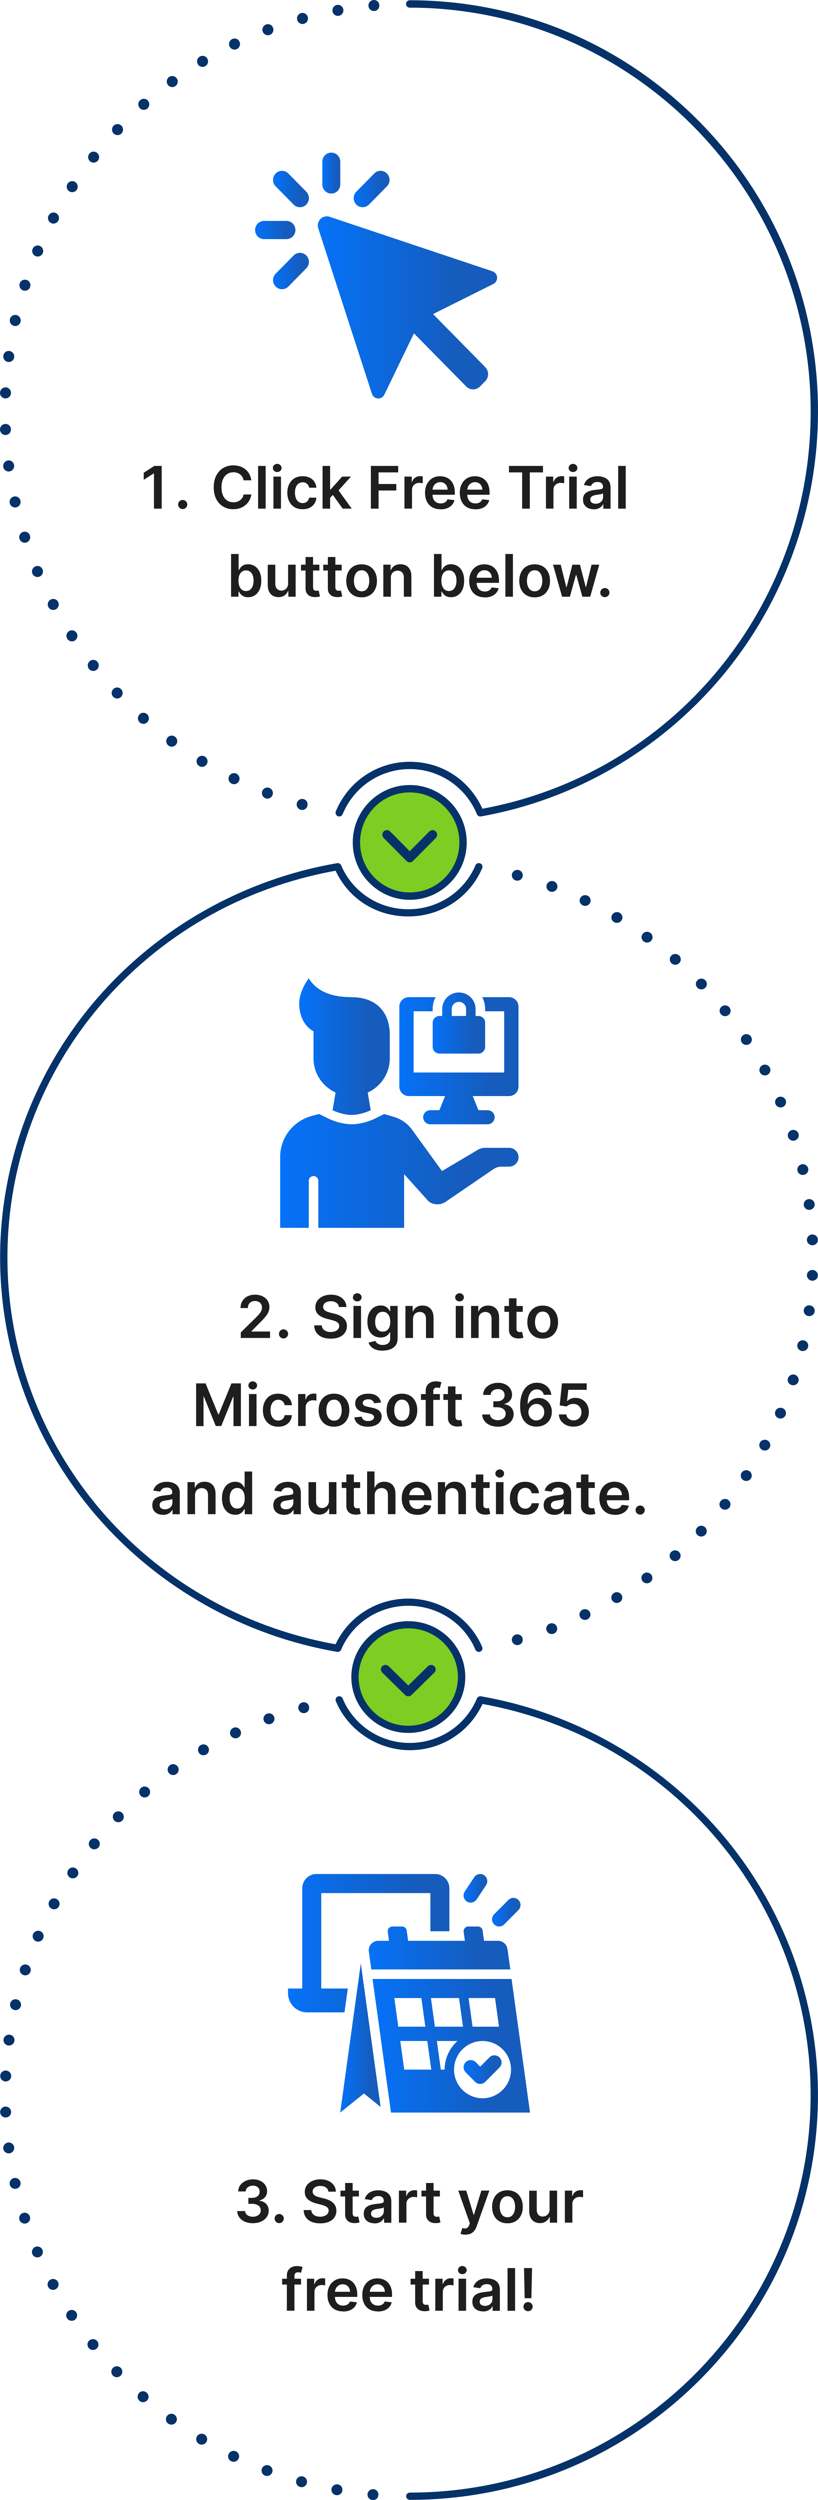 <?xml version="1.0" encoding="UTF-8"?>
<svg id="Layer_1" xmlns="http://www.w3.org/2000/svg" xmlns:xlink="http://www.w3.org/1999/xlink" viewBox="0 0 223.06 681.15">
  <defs>
    <style>
      .cls-1 {
        fill: none;
      }

      .cls-2 {
        fill: url(#linear-gradient-8);
      }

      .cls-3 {
        fill: url(#linear-gradient-7);
      }

      .cls-4 {
        fill: url(#linear-gradient-5);
      }

      .cls-5 {
        fill: url(#linear-gradient-6);
      }

      .cls-6 {
        fill: url(#linear-gradient-9);
      }

      .cls-7 {
        fill: url(#linear-gradient-4);
      }

      .cls-8 {
        fill: url(#linear-gradient-3);
      }

      .cls-9 {
        fill: url(#linear-gradient-2);
      }

      .cls-10 {
        fill: #06326a;
      }

      .cls-11 {
        fill: url(#linear-gradient);
      }

      .cls-12 {
        fill: #1e1e1e;
      }

      .cls-13 {
        clip-path: url(#clippath-1);
      }

      .cls-14 {
        clip-path: url(#clippath-2);
      }

      .cls-15 {
        fill: url(#linear-gradient-10);
      }

      .cls-16 {
        fill: url(#linear-gradient-11);
      }

      .cls-17 {
        fill: url(#linear-gradient-12);
      }

      .cls-18 {
        fill: url(#linear-gradient-13);
      }

      .cls-19 {
        fill: url(#linear-gradient-14);
      }

      .cls-20 {
        fill: url(#linear-gradient-15);
      }

      .cls-21 {
        fill: url(#linear-gradient-16);
      }

      .cls-22 {
        fill: url(#linear-gradient-17);
      }

      .cls-23 {
        fill: #7ecd23;
      }

      .cls-24 {
        clip-path: url(#clippath);
      }
    </style>
    <clipPath id="clippath">
      <rect class="cls-1" x="69.56" y="41.58" width="66" height="67"/>
    </clipPath>
    <linearGradient id="linear-gradient" x1="86.67" y1="598.23" x2="135.56" y2="598.23" gradientTransform="translate(0 682) scale(1 -1)" gradientUnits="userSpaceOnUse">
      <stop offset="0" stop-color="#0572f8"/>
      <stop offset=".77" stop-color="#155cbd"/>
    </linearGradient>
    <linearGradient id="linear-gradient-2" x1="87.89" y1="634.84" x2="92.78" y2="634.84" gradientTransform="translate(0 682) scale(1 -1)" gradientUnits="userSpaceOnUse">
      <stop offset="0" stop-color="#0572f8"/>
      <stop offset=".77" stop-color="#155cbd"/>
    </linearGradient>
    <linearGradient id="linear-gradient-3" x1="69.56" y1="619.33" x2="80.56" y2="619.33" gradientTransform="translate(0 682) scale(1 -1)" gradientUnits="userSpaceOnUse">
      <stop offset="0" stop-color="#0572f8"/>
      <stop offset=".77" stop-color="#155cbd"/>
    </linearGradient>
    <linearGradient id="linear-gradient-4" x1="74.45" y1="630.5" x2="84.23" y2="630.5" gradientTransform="translate(0 682) scale(1 -1)" gradientUnits="userSpaceOnUse">
      <stop offset="0" stop-color="#0572f8"/>
      <stop offset=".77" stop-color="#155cbd"/>
    </linearGradient>
    <linearGradient id="linear-gradient-5" x1="96.45" y1="630.5" x2="106.23" y2="630.5" gradientTransform="translate(0 682) scale(1 -1)" gradientUnits="userSpaceOnUse">
      <stop offset="0" stop-color="#0572f8"/>
      <stop offset=".77" stop-color="#155cbd"/>
    </linearGradient>
    <linearGradient id="linear-gradient-6" x1="74.45" y1="608.16" x2="84.23" y2="608.16" gradientTransform="translate(0 682) scale(1 -1)" gradientUnits="userSpaceOnUse">
      <stop offset="0" stop-color="#0572f8"/>
      <stop offset=".77" stop-color="#155cbd"/>
    </linearGradient>
    <clipPath id="clippath-1">
      <rect class="cls-1" x="76.38" y="266.54" width="65" height="68"/>
    </clipPath>
    <linearGradient id="linear-gradient-7" x1="76.38" y1="362.96" x2="141.39" y2="362.96" gradientTransform="translate(0 682) scale(1 -1)" gradientUnits="userSpaceOnUse">
      <stop offset="0" stop-color="#0572f8"/>
      <stop offset=".77" stop-color="#155cbd"/>
    </linearGradient>
    <linearGradient id="linear-gradient-8" x1="81.58" y1="396.85" x2="106.28" y2="396.85" gradientTransform="translate(0 682) scale(1 -1)" gradientUnits="userSpaceOnUse">
      <stop offset="0" stop-color="#0572f8"/>
      <stop offset=".77" stop-color="#155cbd"/>
    </linearGradient>
    <linearGradient id="linear-gradient-9" x1="117.99" y1="403.27" x2="132.29" y2="403.27" gradientTransform="translate(0 682) scale(1 -1)" gradientUnits="userSpaceOnUse">
      <stop offset="0" stop-color="#0572f8"/>
      <stop offset=".77" stop-color="#155cbd"/>
    </linearGradient>
    <linearGradient id="linear-gradient-10" x1="108.88" y1="393" x2="141.39" y2="393" gradientTransform="translate(0 682) scale(1 -1)" gradientUnits="userSpaceOnUse">
      <stop offset="0" stop-color="#0572f8"/>
      <stop offset=".77" stop-color="#155cbd"/>
    </linearGradient>
    <clipPath id="clippath-2">
      <rect class="cls-1" x="78.53" y="510.58" width="66" height="65"/>
    </clipPath>
    <linearGradient id="linear-gradient-11" x1="92.76" y1="126.74" x2="103.79" y2="126.74" gradientTransform="translate(0 682) scale(1 -1)" gradientUnits="userSpaceOnUse">
      <stop offset="0" stop-color="#0572f8"/>
      <stop offset=".77" stop-color="#155cbd"/>
    </linearGradient>
    <linearGradient id="linear-gradient-12" x1="100.53" y1="151.28" x2="139.14" y2="151.28" gradientTransform="translate(0 682) scale(1 -1)" gradientUnits="userSpaceOnUse">
      <stop offset="0" stop-color="#0572f8"/>
      <stop offset=".77" stop-color="#155cbd"/>
    </linearGradient>
    <linearGradient id="linear-gradient-13" x1="126.41" y1="118.12" x2="136.77" y2="118.12" gradientTransform="translate(0 682) scale(1 -1)" gradientUnits="userSpaceOnUse">
      <stop offset="0" stop-color="#0572f8"/>
      <stop offset=".77" stop-color="#155cbd"/>
    </linearGradient>
    <linearGradient id="linear-gradient-14" x1="101.59" y1="124.62" x2="144.53" y2="124.62" gradientTransform="translate(0 682) scale(1 -1)" gradientUnits="userSpaceOnUse">
      <stop offset="0" stop-color="#0572f8"/>
      <stop offset=".77" stop-color="#155cbd"/>
    </linearGradient>
    <linearGradient id="linear-gradient-15" x1="78.53" y1="152.57" x2="122.53" y2="152.57" gradientTransform="translate(0 682) scale(1 -1)" gradientUnits="userSpaceOnUse">
      <stop offset="0" stop-color="#0572f8"/>
      <stop offset=".77" stop-color="#155cbd"/>
    </linearGradient>
    <linearGradient id="linear-gradient-16" x1="126.41" y1="167.52" x2="132.88" y2="167.52" gradientTransform="translate(0 682) scale(1 -1)" gradientUnits="userSpaceOnUse">
      <stop offset="0" stop-color="#0572f8"/>
      <stop offset=".77" stop-color="#155cbd"/>
    </linearGradient>
    <linearGradient id="linear-gradient-17" x1="134.18" y1="161.02" x2="141.94" y2="161.02" gradientTransform="translate(0 682) scale(1 -1)" gradientUnits="userSpaceOnUse">
      <stop offset="0" stop-color="#0572f8"/>
      <stop offset=".77" stop-color="#155cbd"/>
    </linearGradient>
  </defs>
  <g>
    <path class="cls-10" d="M91.49,221.47c0-.13.02-.26.07-.39,3.4-8.22,11.31-13.53,20.16-13.53s16.28,5,19.84,12.79c51.91-9.57,89.5-54.95,89.5-108.22,0-60.67-49.05-110.03-109.34-110.03-.55,0-1-.45-1-1.01s.45-1.01,1-1.01c29.74,0,57.7,11.65,78.73,32.81,21.03,21.16,32.61,49.3,32.61,79.22,0,26.51-9.36,52.22-26.37,72.41-16.81,19.95-40.09,33.42-65.55,37.93-.46.08-.91-.17-1.09-.6-3.09-7.47-10.28-12.3-18.31-12.3s-15.23,4.82-18.31,12.3c-.21.51-.8.76-1.31.54-.38-.16-.61-.53-.61-.93h0Z"/>
    <path class="cls-10" d="M100.47,1.51c0-.39.16-.78.44-1.07.28-.28.66-.44,1.06-.44s.78.16,1.06.44c.56.56.55,1.57,0,2.13-.28.28-.67.44-1.06.44s-.78-.16-1.06-.44c-.28-.28-.44-.67-.44-1.07Z"/>
    <path class="cls-10" d="M1.43,115.5c.83-.03,1.53.61,1.56,1.44.03.83-.6,1.54-1.43,1.58-.82.03-1.52-.61-1.56-1.44,0,0,0-.04,0-.07,0-.81.63-1.47,1.43-1.51ZM.01,106.98c.04-.83.74-1.48,1.56-1.44.83.04,1.47.74,1.43,1.57-.04.83-.74,1.47-1.57,1.44-.8-.03-1.43-.71-1.43-1.51v-.06ZM2.17,125.45c.82-.11,1.57.47,1.68,1.3.11.82-.47,1.58-1.29,1.7-.82.11-1.57-.47-1.68-1.3-.01-.07-.01-.14-.01-.2,0-.75.55-1.39,1.3-1.5ZM.91,96.92c.11-.83.86-1.4,1.68-1.29.82.11,1.39.87,1.28,1.7h0c-.11.83-.86,1.4-1.68,1.29-.75-.11-1.3-.75-1.3-1.49,0-.07,0-.14.01-.2h0ZM3.79,135.28c.81-.19,1.61.32,1.79,1.14.18.81-.33,1.62-1.13,1.81-.81.18-1.61-.33-1.79-1.14-.02-.12-.04-.23-.04-.34,0-.69.47-1.31,1.17-1.47ZM2.69,86.98c.18-.82.99-1.32,1.8-1.14.8.19,1.31.99,1.12,1.81-.18.82-.98,1.32-1.79,1.14-.69-.16-1.16-.78-1.16-1.47,0-.11.01-.23.04-.34ZM6.28,144.93c.79-.26,1.63.18,1.89.97.25.79-.18,1.65-.96,1.9-.79.26-1.63-.18-1.89-.98-.05-.16-.08-.31-.08-.47,0-.63.4-1.23,1.04-1.43h0ZM5.37,77.24c.26-.79,1.1-1.22,1.89-.97.79.26,1.22,1.11.96,1.9-.25.79-1.1,1.22-1.89.97-.63-.21-1.03-.79-1.03-1.43,0-.16.03-.31.07-.47ZM9.63,154.32c.76-.33,1.64.02,1.97.79.32.76-.03,1.65-.79,1.98-.76.33-1.64-.03-1.97-.79-.08-.2-.12-.4-.12-.59,0-.59.34-1.14.91-1.39ZM8.9,67.79c.33-.76,1.21-1.12,1.97-.79.76.33,1.11,1.22.79,1.98-.33.77-1.21,1.12-1.97.8-.57-.25-.91-.81-.91-1.39,0-.2.04-.4.12-.59ZM13.81,163.36c.72-.4,1.64-.12,2.03.61.39.73.12,1.65-.61,2.04-.73.4-1.64.12-2.03-.61-.12-.23-.18-.47-.18-.71,0-.54.28-1.06.79-1.33ZM13.27,58.69c.39-.73,1.3-1.01,2.03-.61.73.4,1,1.31.6,2.05-.39.73-1.3,1.01-2.03.61-.51-.27-.79-.79-.79-1.33,0-.24.06-.49.18-.72ZM18.78,171.98c.69-.46,1.62-.27,2.08.43.46.69.27,1.63-.42,2.09-.69.46-1.62.27-2.08-.43-.17-.26-.25-.55-.25-.83,0-.49.24-.97.67-1.26ZM18.44,50.03c.46-.69,1.39-.89,2.08-.43.69.46.88,1.4.42,2.09-.46.69-1.39.89-2.08.42-.43-.29-.67-.77-.67-1.26,0-.29.08-.58.25-.83ZM24.5,180.12c.64-.52,1.59-.41,2.1.24.52.65.42,1.6-.24,2.12-.64.52-1.59.42-2.11-.24-.22-.28-.32-.61-.32-.94,0-.44.19-.88.56-1.18ZM24.35,41.87c.51-.65,1.46-.75,2.11-.24.65.52.75,1.47.24,2.12-.52.65-1.46.75-2.11.24-.37-.3-.56-.74-.56-1.18,0-.33.11-.66.33-.94ZM30.91,187.72c.6-.57,1.55-.55,2.12.05.58.6.55,1.55-.04,2.13-.6.57-1.55.55-2.12-.05-.28-.29-.42-.67-.42-1.04,0-.4.15-.8.47-1.09h0ZM30.97,34.27c.57-.6,1.53-.62,2.12-.05.6.57.62,1.53.04,2.13-.57.6-1.52.62-2.12.05-.31-.3-.46-.69-.46-1.09,0-.37.13-.75.41-1.04ZM37.98,194.71c.54-.63,1.5-.69,2.11-.14.62.55.69,1.5.14,2.13-.54.63-1.49.69-2.11.14-.34-.3-.51-.71-.51-1.14,0-.35.12-.7.38-.99ZM38.23,27.29c.62-.55,1.57-.49,2.11.14.55.63.48,1.58-.14,2.13-.62.55-1.57.49-2.12-.14-.25-.29-.37-.64-.37-.99,0-.42.18-.84.51-1.14h0ZM45.63,201.04c.48-.68,1.42-.83,2.09-.33.67.49.82,1.43.32,2.11-.48.67-1.42.82-2.09.33-.4-.3-.62-.76-.62-1.22,0-.31.1-.62.29-.88ZM46.08,21c.67-.49,1.61-.34,2.1.33.49.67.34,1.62-.33,2.11-.67.49-1.61.34-2.09-.33-.19-.27-.29-.58-.29-.89,0-.47.22-.93.61-1.22ZM53.81,206.65c.43-.71,1.35-.95,2.06-.52.71.43.94,1.35.51,2.07-.43.71-1.35.95-2.06.52-.46-.29-.72-.78-.72-1.3,0-.26.06-.53.21-.77ZM54.46,15.43c.71-.43,1.63-.2,2.06.52.43.71.19,1.64-.52,2.07-.71.43-1.63.2-2.05-.52-.15-.24-.21-.51-.21-.77,0-.52.26-1.02.73-1.3ZM62.46,211.5c.36-.76,1.26-1.07,2.01-.71.74.36,1.06,1.26.7,2.01-.36.76-1.26,1.07-2.01.7-.54-.26-.85-.8-.85-1.36,0-.22.05-.44.15-.65ZM63.3,10.64c.75-.36,1.65-.05,2,.71.36.75.04,1.65-.7,2.01-.74.36-1.65.05-2.01-.7-.1-.21-.14-.43-.14-.65,0-.56.31-1.1.85-1.36ZM71.51,215.55c.29-.78,1.15-1.17,1.93-.88.78.29,1.17,1.16.88,1.94-.29.78-1.15,1.18-1.93.89h0c-.6-.23-.97-.81-.97-1.41,0-.18.03-.36.1-.53ZM72.53,6.68c.77-.29,1.64.11,1.93.89.29.78-.1,1.65-.88,1.94-.77.29-1.64-.11-1.93-.88-.07-.18-.1-.36-.1-.53,0-.61.37-1.19.98-1.42ZM82.09,3.57c.79-.22,1.62.25,1.84,1.06.22.81-.25,1.64-1.05,1.86-.79.22-1.62-.26-1.84-1.06-.04-.14-.05-.27-.05-.4,0-.66.43-1.27,1.1-1.45ZM91.88,1.34c.82-.15,1.59.4,1.74,1.22.15.82-.39,1.6-1.21,1.75-.82.15-1.6-.4-1.74-1.22-.01-.09-.02-.18-.02-.27,0-.71.51-1.35,1.24-1.48Z"/>
    <path class="cls-10" d="M80.9,219.18c0-.4.16-.79.44-1.07.28-.28.67-.44,1.06-.44s.78.16,1.06.44c.55.56.55,1.57,0,2.13-.28.28-.67.44-1.06.44s-.78-.16-1.06-.44-.44-.67-.44-1.07Z"/>
    <path class="cls-23" d="M97.19,229.52c0-8.07,6.52-14.64,14.54-14.64s14.54,6.57,14.54,14.64-6.52,14.64-14.54,14.64-14.54-6.57-14.54-14.64Z"/>
    <path class="cls-10" d="M96.19,229.52c0-8.62,6.97-15.64,15.54-15.64s15.54,7.02,15.54,15.64-6.98,15.64-15.54,15.64-15.54-7.02-15.54-15.64ZM125.27,229.52c0-7.52-6.07-13.63-13.54-13.63s-13.54,6.11-13.54,13.63,6.07,13.63,13.54,13.63,13.54-6.11,13.54-13.63Z"/>
    <path class="cls-10" d="M104.25,227.43c0-.32.12-.64.37-.89.49-.49,1.28-.49,1.77,0l5.34,5.37,5.34-5.37c.49-.49,1.28-.49,1.77,0,.49.49.49,1.29,0,1.78l-6.22,6.26c-.49.49-1.28.49-1.77,0l-6.22-6.26c-.24-.25-.37-.57-.37-.89Z"/>
    <g class="cls-24">
      <g>
        <path class="cls-11" d="M132.35,100.05l-14.26-14.48,16.43-8.2c.62-.3,1.04-.94,1.04-1.68,0-.8-.5-1.48-1.2-1.75l-44.4-14.85c-.28-.09-.55-.15-.85-.15-1.35,0-2.45,1.11-2.45,2.48,0,.3.07.58.15.86l14.63,45.07c.26.71.93,1.22,1.72,1.22.73,0,1.36-.43,1.65-1.06l8.07-16.68,14.26,14.48c.52.52,1.19.78,1.87.78s1.35-.26,1.87-.78l1.45-1.47c.52-.52.77-1.21.77-1.89s-.25-1.38-.77-1.9h0Z"/>
        <path class="cls-9" d="M90.34,41.58c-1.35,0-2.45,1.11-2.45,2.48v6.2c0,1.37,1.1,2.48,2.45,2.48s2.45-1.11,2.45-2.48v-6.2c0-1.37-1.1-2.48-2.45-2.48Z"/>
        <path class="cls-8" d="M80.56,62.67c0-1.37-1.09-2.48-2.45-2.48h-6.11c-1.35,0-2.44,1.11-2.44,2.48s1.1,2.48,2.44,2.48h6.11c1.35,0,2.45-1.11,2.45-2.48h0Z"/>
        <path class="cls-7" d="M74.45,49.02c0,.63.24,1.27.72,1.75l4.89,4.96c.48.49,1.1.73,1.73.73,1.35,0,2.45-1.11,2.45-2.48,0-.63-.24-1.27-.72-1.75l-4.89-4.96c-.48-.49-1.1-.73-1.73-.73-1.35,0-2.45,1.11-2.45,2.48Z"/>
        <path class="cls-4" d="M106.23,49.02c0,.63-.24,1.27-.72,1.75l-4.89,4.96c-.48.49-1.1.73-1.73.73-1.35,0-2.45-1.11-2.45-2.48,0-.63.24-1.27.72-1.75l4.89-4.96c.48-.49,1.1-.73,1.73-.73,1.35,0,2.45,1.11,2.45,2.48Z"/>
        <path class="cls-5" d="M74.45,76.32c0-.63.24-1.27.72-1.75l4.89-4.96c.48-.49,1.1-.73,1.73-.73,1.35,0,2.45,1.11,2.45,2.48,0,.63-.24,1.27-.72,1.75l-4.89,4.96c-.48.49-1.1.73-1.73.73-1.35,0-2.45-1.11-2.45-2.48Z"/>
      </g>
    </g>
    <path class="cls-12" d="M44.09,126.94v11.64h-2.11v-9.59h-.07l-2.72,1.74v-1.93l2.89-1.86h2ZM49.82,138.7c-.35,0-.64-.12-.89-.36-.25-.24-.37-.54-.36-.89,0-.34.12-.63.36-.88.25-.24.54-.36.89-.36s.62.12.87.36c.25.24.38.53.38.88,0,.23-.07.44-.18.63-.11.19-.26.34-.46.46-.18.11-.39.16-.61.16ZM68.54,130.87h-2.12c-.06-.35-.17-.66-.34-.93-.16-.27-.36-.5-.61-.69-.24-.19-.52-.33-.83-.43-.31-.1-.64-.15-.99-.15-.63,0-1.19.16-1.68.48-.49.31-.87.78-1.15,1.39-.28.61-.42,1.35-.42,2.22s.14,1.64.42,2.25c.28.61.66,1.07,1.15,1.38.49.31,1.05.46,1.68.46.35,0,.67-.05.98-.14.31-.09.58-.23.82-.41.25-.18.45-.41.62-.67.17-.26.29-.57.35-.91h2.12c-.08.56-.25,1.08-.52,1.57-.26.49-.6.91-1.03,1.28-.42.37-.92.66-1.49.86-.57.2-1.2.31-1.89.31-1.02,0-1.94-.24-2.74-.71-.8-.47-1.44-1.16-1.9-2.05-.46-.89-.69-1.97-.69-3.22s.23-2.32.7-3.21c.47-.89,1.1-1.58,1.9-2.05.8-.47,1.71-.71,2.73-.71.65,0,1.25.09,1.81.27.56.18,1.05.45,1.49.8.44.35.79.78,1.07,1.28.28.5.47,1.08.56,1.73ZM72.44,126.94v11.64h-2.06v-11.64h2.06ZM74.56,138.58v-8.73h2.06v8.73h-2.06ZM75.59,128.61c-.33,0-.61-.11-.84-.32-.24-.22-.35-.48-.35-.79s.12-.57.35-.79c.24-.22.51-.33.84-.33s.61.11.84.33c.24.22.35.48.35.79s-.12.57-.35.79c-.23.22-.51.32-.84.32ZM82.53,138.75c-.87,0-1.62-.19-2.24-.57-.62-.38-1.1-.91-1.44-1.59-.33-.68-.5-1.46-.5-2.34s.17-1.67.51-2.35c.34-.68.82-1.21,1.44-1.59.62-.38,1.36-.57,2.22-.57.71,0,1.34.13,1.88.39.55.26.99.62,1.31,1.1.32.47.51,1.02.56,1.65h-1.97c-.08-.42-.27-.77-.57-1.05-.29-.28-.69-.43-1.19-.43-.42,0-.79.11-1.11.34-.32.22-.57.55-.74.97-.18.42-.26.92-.26,1.51s.09,1.11.26,1.53c.17.42.42.75.73.98.32.23.69.34,1.12.34.3,0,.57-.06.81-.17.24-.12.45-.29.61-.51.16-.22.28-.49.34-.8h1.97c-.05.62-.23,1.16-.54,1.64-.31.47-.74.84-1.28,1.11-.54.27-1.18.4-1.91.4ZM89.84,135.84v-2.48s.32,0,.32,0l3.14-3.51h2.4l-3.86,4.3h-.43l-1.58,1.69ZM87.96,138.58v-11.64h2.06v11.64h-2.06ZM93.44,138.58l-2.84-3.97,1.39-1.45,3.92,5.42h-2.46ZM101.13,138.58v-11.64h7.45v1.77h-5.35v3.16h4.84v1.77h-4.84v4.94h-2.11ZM110.29,138.58v-8.73h1.99v1.46h.09c.16-.5.43-.89.82-1.16.39-.28.84-.42,1.34-.42.11,0,.24,0,.38.02.14,0,.26.02.36.04v1.89c-.09-.03-.23-.06-.41-.08-.19-.03-.37-.04-.54-.04-.38,0-.71.08-1.01.24-.3.16-.53.38-.7.66-.17.28-.26.61-.26.98v5.13h-2.06ZM120.14,138.75c-.88,0-1.63-.18-2.27-.54-.63-.37-1.12-.89-1.46-1.56-.34-.67-.51-1.47-.51-2.38s.17-1.69.51-2.36c.35-.68.83-1.21,1.44-1.59.62-.38,1.34-.57,2.18-.57.54,0,1.04.09,1.52.26.48.17.91.44,1.27.8.37.36.66.82.88,1.38.21.55.32,1.21.32,1.98v.63h-7.15v-1.39h5.18c0-.39-.09-.74-.26-1.05-.17-.31-.4-.55-.7-.73-.29-.18-.64-.27-1.03-.27-.42,0-.79.1-1.11.31-.32.2-.57.47-.74.79-.17.33-.26.68-.27,1.07v1.21c0,.51.09.94.28,1.31.19.36.45.64.78.83.33.19.72.28,1.17.28.3,0,.57-.04.81-.12.24-.09.45-.21.63-.38.18-.17.31-.37.4-.62l1.92.22c-.12.51-.35.95-.69,1.33-.34.38-.77.67-1.3.88-.53.21-1.13.31-1.81.31ZM129.62,138.75c-.88,0-1.63-.18-2.27-.54-.63-.37-1.12-.89-1.46-1.56-.34-.67-.51-1.47-.51-2.38s.17-1.69.51-2.36c.34-.68.82-1.21,1.44-1.59.62-.38,1.34-.57,2.18-.57.54,0,1.05.09,1.52.26.48.17.9.44,1.27.8.37.36.66.82.88,1.38.21.55.32,1.21.32,1.98v.63h-7.15v-1.39h5.18c0-.39-.09-.74-.26-1.05-.17-.31-.4-.55-.7-.73-.29-.18-.64-.27-1.03-.27-.42,0-.79.1-1.11.31-.32.2-.57.47-.74.79-.17.33-.26.68-.27,1.07v1.21c0,.51.09.94.28,1.31.19.36.44.64.78.83.33.19.72.28,1.17.28.3,0,.57-.04.81-.12.24-.09.45-.21.63-.38.18-.17.31-.37.4-.62l1.92.22c-.12.51-.35.95-.69,1.33-.34.38-.77.67-1.29.88-.53.21-1.13.31-1.81.31ZM138.79,128.71v-1.77h9.28v1.77h-3.6v9.87h-2.09v-9.87h-3.6ZM148.87,138.58v-8.73h1.99v1.46h.09c.16-.5.43-.89.82-1.16.39-.28.84-.42,1.34-.42.11,0,.24,0,.38.02.14,0,.26.02.36.04v1.89c-.09-.03-.23-.06-.42-.08-.19-.03-.36-.04-.54-.04-.38,0-.71.08-1.01.24-.29.16-.53.38-.7.66-.17.28-.26.61-.26.98v5.13h-2.06ZM155.21,138.58v-8.73h2.06v8.73h-2.06ZM156.25,128.61c-.32,0-.61-.11-.84-.32-.24-.22-.35-.48-.35-.79s.12-.57.35-.79c.23-.22.51-.33.84-.33s.61.11.84.33c.24.22.35.48.35.79s-.12.57-.35.79c-.23.22-.51.32-.84.32ZM161.9,138.75c-.55,0-1.05-.1-1.5-.3-.44-.2-.79-.5-1.04-.89-.25-.39-.38-.87-.38-1.44,0-.49.09-.9.27-1.22.18-.32.43-.58.74-.77.32-.19.67-.34,1.06-.44.4-.1.81-.18,1.23-.22.51-.05.93-.1,1.24-.14.32-.04.55-.11.69-.2.15-.1.22-.24.22-.44v-.03c0-.43-.13-.76-.38-.99s-.62-.35-1.1-.35c-.5,0-.9.11-1.2.33-.29.22-.49.48-.59.78l-1.92-.27c.15-.53.4-.97.75-1.33.35-.36.78-.63,1.28-.81.5-.18,1.06-.27,1.67-.27.42,0,.84.05,1.26.15.42.1.8.26,1.14.49.35.22.62.53.83.92.21.39.32.87.32,1.45v5.84h-1.98v-1.2h-.07c-.12.24-.3.47-.53.68-.22.21-.51.38-.85.51-.34.12-.73.19-1.19.19ZM162.43,137.24c.41,0,.77-.08,1.07-.24.3-.17.54-.39.7-.66.17-.27.25-.57.25-.89v-1.03c-.06.05-.17.1-.33.15-.15.05-.32.09-.51.12-.19.03-.38.06-.56.09-.19.03-.35.05-.48.07-.31.04-.58.11-.82.2-.24.1-.43.23-.57.4-.14.17-.21.38-.21.65,0,.38.14.66.41.86.28.19.63.29,1.06.29ZM170.63,126.94v11.64h-2.06v-11.64h2.06ZM63.01,162.58v-11.64h2.06v4.35h.09c.11-.21.26-.44.45-.68.19-.24.46-.45.78-.62.33-.17.75-.26,1.26-.26.67,0,1.28.17,1.82.52.55.34.98.85,1.3,1.52.32.67.48,1.49.48,2.45s-.16,1.77-.47,2.44c-.31.67-.74,1.18-1.28,1.53-.54.35-1.15.53-1.84.53-.5,0-.91-.08-1.24-.25-.33-.17-.6-.37-.8-.6-.2-.24-.35-.46-.46-.68h-.12v1.38h-2.02ZM65.03,158.21c0,.56.08,1.06.24,1.48.16.42.4.76.7.99.31.24.68.35,1.11.35s.84-.12,1.14-.36c.31-.25.54-.58.69-1.01.16-.43.24-.92.24-1.46s-.08-1.02-.23-1.44c-.15-.42-.39-.75-.69-.99-.31-.24-.69-.36-1.15-.36s-.81.12-1.12.35c-.31.23-.54.55-.7.97-.15.42-.23.91-.23,1.47ZM78.56,158.91v-5.06h2.06v8.73h-1.99v-1.55h-.09c-.2.49-.52.89-.97,1.2-.45.31-1,.47-1.65.47-.57,0-1.08-.13-1.52-.38-.43-.26-.78-.63-1.02-1.12-.25-.49-.37-1.09-.37-1.78v-5.56h2.06v5.24c0,.55.15.99.46,1.32.3.33.7.49,1.19.49.3,0,.6-.07.88-.22.28-.15.52-.37.7-.66.19-.3.28-.67.28-1.11ZM87.09,153.85v1.59h-5.02v-1.59h5.02ZM83.31,151.76h2.06v8.19c0,.28.04.49.12.64.09.14.2.24.34.29.14.05.3.08.47.08.13,0,.25,0,.35-.03.11-.02.19-.04.25-.05l.35,1.61c-.11.04-.27.08-.47.12-.2.05-.45.07-.74.08-.52.01-.98-.06-1.39-.23-.41-.17-.74-.44-.98-.81-.24-.36-.36-.82-.35-1.36v-8.54ZM93.17,153.85v1.59h-5.02v-1.59h5.02ZM89.39,151.76h2.06v8.19c0,.28.04.49.12.64.09.14.2.24.34.29.14.05.3.08.47.08.13,0,.25,0,.35-.03.11-.02.19-.04.25-.05l.35,1.61c-.11.04-.27.08-.47.12-.2.05-.45.07-.74.08-.51.01-.98-.06-1.39-.23-.41-.17-.74-.44-.98-.81-.24-.36-.36-.82-.35-1.36v-8.54ZM98.6,162.75c-.85,0-1.59-.19-2.22-.56s-1.11-.9-1.45-1.57c-.34-.67-.51-1.46-.51-2.36s.17-1.69.51-2.37c.34-.68.83-1.21,1.45-1.58s1.36-.56,2.22-.56,1.59.19,2.22.56,1.11.9,1.45,1.58c.35.68.52,1.47.52,2.37s-.17,1.69-.52,2.36c-.34.67-.82,1.2-1.45,1.57s-1.36.56-2.22.56ZM98.62,161.1c.46,0,.85-.13,1.16-.38.31-.26.54-.6.69-1.03.15-.43.23-.91.23-1.44s-.08-1.02-.23-1.45c-.15-.44-.38-.78-.69-1.04-.31-.26-.7-.39-1.16-.39s-.87.13-1.18.39c-.31.26-.54.6-.7,1.04-.15.43-.23.91-.23,1.45s.07,1.01.23,1.44c.15.43.39.78.7,1.03.31.25.71.38,1.18.38ZM106.59,157.46v5.11h-2.06v-8.73h1.97v1.48h.1c.2-.49.52-.88.96-1.16.44-.29.99-.43,1.64-.43.6,0,1.13.13,1.57.39.45.26.8.63,1.04,1.12.25.49.37,1.08.37,1.78v5.56h-2.06v-5.24c0-.58-.15-1.04-.46-1.37-.3-.33-.71-.49-1.24-.49-.36,0-.68.08-.96.24-.28.15-.49.38-.65.68-.15.3-.23.65-.23,1.07ZM118.34,162.58v-11.64h2.06v4.35h.09c.11-.21.26-.44.45-.68.19-.24.46-.45.78-.62.33-.17.75-.26,1.26-.26.67,0,1.28.17,1.82.52.54.34.98.85,1.29,1.52.32.67.48,1.49.48,2.45s-.16,1.77-.47,2.44c-.31.67-.74,1.18-1.28,1.53-.54.35-1.15.53-1.84.53-.5,0-.91-.08-1.24-.25-.33-.17-.6-.37-.79-.6-.2-.24-.35-.46-.46-.68h-.12v1.38h-2.02ZM120.36,158.21c0,.56.08,1.06.24,1.48.16.42.4.76.7.99.31.24.68.35,1.11.35s.84-.12,1.14-.36c.31-.25.54-.58.69-1.01.16-.43.24-.92.24-1.46s-.08-1.02-.23-1.44c-.15-.42-.39-.75-.69-.99-.31-.24-.69-.36-1.15-.36s-.81.12-1.12.35c-.31.23-.54.55-.7.97-.15.42-.23.91-.23,1.47ZM132.19,162.75c-.88,0-1.63-.18-2.27-.54-.63-.37-1.12-.89-1.46-1.56-.34-.67-.51-1.47-.51-2.38s.17-1.69.51-2.36c.35-.68.83-1.21,1.44-1.59.62-.38,1.34-.57,2.18-.57.54,0,1.05.09,1.52.26.48.17.9.44,1.27.8.37.36.66.82.88,1.38.21.55.32,1.21.32,1.98v.63h-7.15v-1.39h5.18c0-.39-.09-.74-.26-1.05-.17-.31-.4-.55-.7-.73-.3-.18-.64-.27-1.03-.27-.42,0-.79.1-1.11.31-.32.2-.57.47-.75.79-.17.33-.26.68-.27,1.07v1.21c0,.51.09.94.28,1.31.18.36.44.64.78.83.33.19.72.28,1.17.28.3,0,.57-.04.81-.12.24-.09.45-.21.63-.38.18-.17.31-.37.4-.62l1.92.22c-.12.51-.35.95-.69,1.33-.34.38-.77.67-1.3.88-.53.21-1.13.31-1.81.31ZM139.87,150.94v11.64h-2.06v-11.64h2.06ZM145.79,162.75c-.85,0-1.59-.19-2.22-.56s-1.11-.9-1.46-1.57c-.34-.67-.51-1.46-.51-2.36s.17-1.69.51-2.37c.35-.68.83-1.21,1.46-1.58s1.36-.56,2.22-.56,1.59.19,2.22.56,1.11.9,1.45,1.58c.35.68.52,1.47.52,2.37s-.17,1.69-.52,2.36c-.34.67-.82,1.2-1.45,1.57s-1.36.56-2.22.56ZM145.8,161.1c.46,0,.85-.13,1.16-.38.31-.26.54-.6.69-1.03.16-.43.23-.91.23-1.44s-.08-1.02-.23-1.45c-.15-.44-.38-.78-.69-1.04-.31-.26-.7-.39-1.16-.39s-.87.13-1.18.39c-.31.26-.54.6-.7,1.04-.15.43-.23.91-.23,1.45s.08,1.01.23,1.44c.16.43.39.78.7,1.03.32.25.71.38,1.18.38ZM153.27,162.58l-2.47-8.73h2.1l1.53,6.14h.08l1.57-6.14h2.07l1.57,6.1h.08l1.51-6.1h2.1l-2.47,8.73h-2.14l-1.64-5.9h-.12l-1.64,5.9h-2.15ZM164.94,162.7c-.34,0-.64-.12-.89-.36s-.37-.54-.36-.89c0-.34.12-.63.36-.88.25-.24.54-.36.89-.36s.62.12.87.36c.25.24.38.53.38.88,0,.23-.06.44-.18.63-.11.19-.27.34-.46.46-.19.11-.39.16-.61.16Z"/>
  </g>
  <g>
    <path class="cls-10" d="M139.57,446.75c0-.39.16-.76.44-1.04.28-.27.67-.43,1.06-.43s.78.16,1.06.43c.56.55.56,1.54,0,2.08-.27.27-.66.43-1.06.43s-.78-.16-1.06-.43c-.28-.27-.44-.65-.44-1.04Z"/>
    <path class="cls-10" d="M149.92,442.36c.77-.29,1.65.09,1.93.85.29.76-.1,1.61-.87,1.9-.78.28-1.64-.1-1.93-.86-.07-.17-.1-.34-.1-.52,0-.59.37-1.15.97-1.37ZM149.11,240.99c.29-.76,1.16-1.14,1.93-.85.77.29,1.16,1.14.87,1.9s-1.16,1.14-1.93.85c-.6-.23-.97-.78-.97-1.38,0-.17.03-.35.1-.52ZM158.86,438.57c.74-.35,1.64-.05,2,.68.36.73.05,1.61-.69,1.96-.74.35-1.64.05-2.01-.68-.1-.21-.15-.43-.15-.64,0-.54.31-1.07.85-1.32ZM158.21,244.71c.37-.73,1.26-1.03,2.01-.68.74.36,1.05,1.23.69,1.96-.36.73-1.26,1.03-2,.68-.54-.25-.85-.78-.85-1.32,0-.22.05-.44.15-.64ZM167.42,434.01c.71-.42,1.63-.2,2.06.5.43.7.2,1.6-.51,2.02-.71.42-1.63.19-2.06-.51-.14-.24-.21-.49-.21-.75,0-.5.26-.99.73-1.26h0ZM166.95,249.21c.43-.7,1.35-.92,2.05-.5.71.42.94,1.32.51,2.02-.42.7-1.35.92-2.06.5-.46-.28-.73-.76-.73-1.26,0-.25.07-.52.22-.75ZM175.52,428.73c.66-.48,1.6-.34,2.09.32.49.65.35,1.57-.32,2.05-.67.48-1.6.33-2.09-.32-.2-.26-.29-.57-.29-.87,0-.45.21-.9.62-1.18ZM175.24,254.47c.49-.66,1.43-.8,2.09-.32.67.48.81,1.4.33,2.05-.49.66-1.43.8-2.1.32-.4-.29-.61-.74-.61-1.19,0-.3.09-.61.29-.87ZM183.11,422.76c.62-.53,1.57-.48,2.11.14.55.61.49,1.54-.14,2.07-.62.53-1.57.48-2.11-.13-.25-.28-.37-.63-.37-.97,0-.41.17-.81.51-1.11ZM183.01,260.41c.55-.61,1.49-.67,2.12-.13.62.53.68,1.46.14,2.07-.55.61-1.49.67-2.12.14-.34-.29-.51-.7-.51-1.11,0-.34.12-.69.37-.97ZM190.14,416.15c.57-.59,1.52-.61,2.12-.05.6.56.62,1.49.05,2.08-.57.58-1.52.61-2.12.05-.31-.29-.47-.68-.47-1.06,0-.37.14-.73.42-1.01ZM190.22,267.03c.6-.56,1.55-.53,2.12.05.57.59.54,1.52-.05,2.08-.6.56-1.55.54-2.12-.05-.27-.28-.42-.65-.42-1.01,0-.39.16-.78.47-1.07ZM196.53,408.95c.51-.64,1.46-.74,2.1-.24.65.5.76,1.43.24,2.06-.52.64-1.46.74-2.11.24-.37-.29-.57-.72-.57-1.15,0-.32.11-.65.33-.92ZM196.8,274.24c.65-.51,1.59-.4,2.1.24.52.63.41,1.56-.24,2.06-.64.51-1.59.4-2.1-.23-.22-.27-.33-.59-.33-.91,0-.44.19-.86.57-1.16ZM202.24,401.22c.45-.68,1.38-.86,2.08-.42.69.45.88,1.36.43,2.04-.46.68-1.39.86-2.08.42-.44-.28-.67-.75-.67-1.23,0-.27.08-.56.25-.81ZM202.7,282c.7-.45,1.62-.26,2.08.42.45.68.26,1.59-.43,2.03-.69.44-1.62.26-2.08-.42-.17-.25-.24-.53-.24-.8,0-.48.24-.95.67-1.23ZM207.23,393.04c.4-.72,1.3-.98,2.03-.6.73.39,1,1.28.61,1.99-.39.71-1.3.98-2.03.6-.5-.27-.79-.77-.79-1.3,0-.23.06-.47.18-.69ZM207.87,290.24c.73-.39,1.63-.12,2.03.6.39.71.12,1.61-.61,1.99-.73.39-1.64.12-2.03-.6-.12-.23-.18-.46-.18-.7,0-.52.29-1.03.8-1.29ZM211.45,384.44c.32-.74,1.2-1.09,1.97-.77.76.32,1.11,1.18.79,1.93-.33.74-1.2,1.09-1.97.77-.57-.24-.91-.78-.91-1.35,0-.19.04-.39.12-.58ZM212.26,298.91c.76-.32,1.64.03,1.97.77s-.03,1.61-.79,1.93c-.76.32-1.64-.03-1.96-.78-.08-.19-.12-.39-.12-.58,0-.57.34-1.11.91-1.35h0ZM214.86,375.51c.26-.77,1.1-1.2,1.89-.95.79.25,1.22,1.08.97,1.85-.26.77-1.11,1.19-1.89.94-.64-.2-1.04-.77-1.04-1.4,0-.15.02-.3.08-.45ZM215.85,307.92c.79-.25,1.63.17,1.89.95.26.77-.18,1.6-.96,1.85-.79.25-1.63-.17-1.89-.95-.05-.15-.07-.3-.07-.45,0-.62.4-1.2,1.04-1.4ZM217.44,366.31c.18-.79.99-1.29,1.79-1.11.81.18,1.32.96,1.13,1.76-.18.79-.98,1.28-1.79,1.11-.7-.16-1.17-.76-1.17-1.44,0-.11.01-.21.04-.32ZM218.59,317.22c.8-.18,1.61.32,1.79,1.11.18.79-.32,1.58-1.13,1.76-.81.18-1.61-.32-1.79-1.11-.02-.11-.04-.22-.04-.32,0-.67.47-1.28,1.17-1.43ZM219.17,356.92c.11-.8.87-1.37,1.69-1.26.82.11,1.4.85,1.29,1.65-.11.8-.86,1.37-1.68,1.26-.76-.1-1.3-.73-1.3-1.45,0-.07,0-.13.01-.2ZM220.47,326.71c.82-.11,1.57.46,1.68,1.26.11.8-.47,1.54-1.29,1.65-.82.11-1.57-.46-1.68-1.26-.01-.06-.01-.13-.01-.2,0-.73.55-1.36,1.3-1.45ZM220.03,347.41c.04-.81.73-1.44,1.57-1.4.82.03,1.46.72,1.43,1.53-.04.81-.73,1.44-1.56,1.4-.8-.04-1.43-.69-1.43-1.47v-.07h0ZM221.47,336.34c.83-.03,1.53.59,1.56,1.41.04.81-.61,1.49-1.43,1.53-.83.03-1.53-.6-1.57-1.41v-.06c0-.78.63-1.44,1.43-1.47Z"/>
    <path class="cls-10" d="M139.57,238.47c0-.38.16-.76.44-1.04.28-.28.67-.43,1.06-.43s.78.16,1.06.43c.56.55.56,1.53,0,2.08-.27.27-.66.43-1.06.43s-.78-.16-1.06-.43c-.28-.28-.44-.66-.44-1.04Z"/>
    <path class="cls-10" d="M.03,342.61c0-25.81,9.36-50.85,26.37-70.51,16.81-19.43,40.08-32.54,65.53-36.93.46-.08.91.17,1.1.59,3.09,7.28,10.28,11.97,18.31,11.97s15.22-4.7,18.31-11.97c.21-.5.8-.74,1.31-.53.51.21.75.78.54,1.28-3.4,8.01-11.31,13.18-20.16,13.18s-16.27-4.86-19.83-12.45C39.61,246.55,2.03,290.74,2.03,342.61s37.58,96.06,89.47,105.38c3.56-7.59,11.26-12.45,19.83-12.45s16.76,5.17,20.16,13.18c.21.5-.03,1.07-.54,1.28-.51.21-1.1-.03-1.31-.53-3.09-7.28-10.28-11.97-18.31-11.97s-15.23,4.7-18.31,11.97c-.18.42-.64.67-1.1.59-25.45-4.39-48.72-17.5-65.53-36.93C9.39,393.46.03,368.42.03,342.61Z"/>
    <path class="cls-23" d="M96.8,456.92c0-7.86,6.52-14.25,14.54-14.25s14.54,6.39,14.54,14.25-6.52,14.25-14.54,14.25-14.54-6.39-14.54-14.25Z"/>
    <path class="cls-10" d="M95.8,456.92c0-8.4,6.97-15.23,15.54-15.23s15.54,6.83,15.54,15.23-6.97,15.23-15.54,15.23-15.54-6.83-15.54-15.23ZM124.87,456.92c0-7.32-6.07-13.27-13.54-13.27s-13.54,5.95-13.54,13.27,6.07,13.27,13.54,13.27,13.54-5.95,13.54-13.27Z"/>
    <path class="cls-10" d="M103.86,454.85c0-.31.12-.63.37-.87.49-.48,1.28-.48,1.77,0l5.34,5.23,5.34-5.23c.49-.48,1.28-.48,1.77,0,.49.48.49,1.25,0,1.73l-6.22,6.1c-.49.48-1.28.48-1.77,0l-6.22-6.1c-.24-.24-.37-.55-.37-.87Z"/>
    <g>
      <g class="cls-13">
        <g>
          <path class="cls-3" d="M138.79,312.73h-6.5c-.73,0-1.42.2-2,.55l-9.76,5.78-8.08-11.15c-1.24-1.75-3.05-3.04-5.13-3.64l-2.56-.74-2.5,1.23c-.32.16-3.24,1.55-6.36,1.55s-6.04-1.4-6.36-1.55l-2.53-1.24-1.92.5c-5.12,1.35-8.69,5.93-8.69,11.15v19.36h7.8v-12.83c0-.71.58-1.28,1.3-1.28s1.3.57,1.3,1.28v12.83h23.4v-14.62l6.53,7.25c.65.65,1.59.96,2.57.96.82,0,1.59-.25,2.21-.68l13.05-8.9c.65-.45,1.42-.68,2.22-.68h2.02c1.44,0,2.6-1.15,2.6-2.57s-1.17-2.57-2.6-2.57h0Z"/>
          <path class="cls-2" d="M95.89,271.68c-6.5,0-9.88-2.2-11.7-5.13,0,0-2.6,3.36-2.6,6.82s1.4,6.22,3.9,7.62v7.38c0,4.12,2.47,7.66,6.01,9.3l-.81,4.82s2.6,1.28,5.2,1.28,5.2-1.28,5.2-1.28l-.81-4.82c3.55-1.63,6.01-5.18,6.01-9.3v-6.42c0-6.41-3.9-10.26-10.4-10.26h0Z"/>
          <path class="cls-6" d="M130.45,276.81h-.76v-1.92c0-2.48-2.04-4.49-4.55-4.49s-4.55,2.01-4.55,4.49v1.92h-.76c-1.02,0-1.84.81-1.84,1.81v6.63c0,1,.82,1.81,1.84,1.81h10.62c1.02,0,1.84-.81,1.84-1.81v-6.63c0-1-.82-1.81-1.84-1.81ZM123.19,274.88c0-1.06.87-1.92,1.95-1.92s1.95.86,1.95,1.92v1.92h-3.9v-1.92Z"/>
          <path class="cls-15" d="M138.79,271.68h-7.29c.5.96.79,2.05.79,3.21v.64h5.2v16.68h-24.7v-16.68h5.2v-.64c0-1.16.29-2.24.79-3.21h-7.29c-1.43,0-2.6,1.15-2.6,2.57v21.81c0,1.42,1.17,2.57,2.6,2.57h9.88l-1.56,3.85h-2.47c-1.08,0-1.95.86-1.95,1.92s.87,1.92,1.95,1.92h15.6c1.08,0,1.95-.86,1.95-1.92s-.87-1.92-1.95-1.92h-2.47l-1.56-3.85h9.88c1.44,0,2.6-1.15,2.6-2.57v-21.81c0-1.42-1.17-2.57-2.6-2.57Z"/>
        </g>
      </g>
      <path class="cls-12" d="M65.66,364.54v-1.52l4.04-3.96c.39-.39.71-.74.97-1.04.26-.3.45-.6.58-.88.13-.28.19-.59.19-.91,0-.37-.08-.68-.25-.94-.17-.27-.4-.47-.69-.61-.29-.14-.62-.22-.99-.22s-.72.08-1.01.24c-.29.15-.51.38-.67.66-.15.29-.23.63-.23,1.03h-2.01c0-.74.17-1.38.51-1.93.34-.55.8-.97,1.39-1.27.6-.3,1.28-.45,2.05-.45s1.46.15,2.06.44c.59.29,1.05.69,1.38,1.2.33.51.49,1.09.49,1.74,0,.43-.08.86-.25,1.28-.17.42-.46.89-.88,1.4-.42.51-1,1.13-1.76,1.86l-2.01,2.04v.08h5.07v1.76h-7.98ZM77.32,364.67c-.35,0-.64-.12-.89-.36-.25-.24-.37-.54-.36-.89,0-.34.12-.63.36-.88.25-.24.54-.36.89-.36s.62.12.87.36c.25.24.38.53.38.88,0,.23-.07.44-.18.63-.11.19-.26.34-.45.45-.19.11-.39.17-.61.17ZM92.41,356.11c-.05-.5-.28-.88-.67-1.16-.39-.28-.9-.42-1.52-.42-.44,0-.82.07-1.13.2-.31.13-.55.31-.72.54-.17.23-.25.49-.26.78,0,.24.06.45.17.63.11.18.27.33.46.45.19.12.41.22.64.31.24.08.47.15.71.21l1.09.27c.44.1.86.24,1.27.42.41.17.77.39,1.1.66.33.27.58.59.77.96.19.38.28.81.28,1.32,0,.68-.17,1.28-.52,1.8-.35.51-.85.92-1.51,1.21-.66.29-1.45.43-2.38.43s-1.69-.14-2.36-.42c-.66-.28-1.18-.69-1.56-1.23-.37-.54-.57-1.19-.6-1.97h2.07c.03.4.15.74.38,1.01.22.27.51.47.86.6.36.13.75.2,1.19.2s.86-.07,1.21-.2c.35-.14.62-.33.82-.58.2-.25.3-.54.3-.88,0-.3-.09-.55-.27-.75-.17-.2-.42-.37-.73-.5-.31-.14-.67-.26-1.09-.36l-1.32-.34c-.96-.25-1.72-.62-2.27-1.12-.55-.5-.83-1.17-.83-2.01,0-.69.19-1.29.56-1.8.38-.51.88-.91,1.53-1.2.64-.29,1.37-.43,2.19-.43s1.55.14,2.17.43c.62.28,1.12.68,1.47,1.19.36.5.54,1.08.55,1.74h-2.03ZM96.39,364.54v-8.73h2.06v8.73h-2.06ZM97.42,354.58c-.33,0-.61-.11-.84-.32-.24-.22-.35-.48-.35-.79s.12-.57.35-.79c.24-.22.51-.33.84-.33s.61.11.84.33c.24.22.35.48.35.79s-.12.57-.35.79c-.23.22-.51.32-.84.32ZM104.35,368c-.74,0-1.37-.1-1.9-.3-.53-.2-.96-.46-1.28-.8-.32-.33-.55-.7-.67-1.11l1.85-.45c.08.17.21.34.36.51.16.17.37.31.64.42.27.11.62.17,1.03.17.58,0,1.07-.14,1.45-.43.38-.28.57-.74.57-1.39v-1.65h-.1c-.11.21-.26.43-.47.65-.2.22-.47.41-.8.56-.33.15-.74.23-1.24.23-.67,0-1.28-.16-1.82-.47-.54-.32-.97-.79-1.3-1.42-.32-.63-.48-1.42-.48-2.38s.16-1.77.48-2.43c.32-.66.76-1.17,1.3-1.51.55-.34,1.15-.52,1.82-.52.51,0,.93.09,1.26.26.33.17.6.38.79.62.2.24.35.46.45.68h.11v-1.44h2.03v8.87c0,.75-.18,1.36-.53,1.85-.36.49-.84.85-1.46,1.1-.62.24-1.32.36-2.1.36ZM104.37,362.81c.43,0,.81-.11,1.11-.32.31-.21.54-.52.7-.91.16-.4.24-.88.24-1.43s-.08-1.03-.24-1.44c-.15-.41-.39-.73-.69-.96-.3-.23-.68-.35-1.12-.35s-.84.12-1.15.36c-.31.24-.54.57-.69.98-.16.41-.23.88-.23,1.41s.08,1,.23,1.4c.16.4.39.71.7.93.31.22.69.33,1.14.33ZM112.62,359.43v5.11h-2.06v-8.73h1.97v1.48h.1c.2-.49.52-.88.96-1.16.44-.29.99-.43,1.64-.43.6,0,1.13.13,1.57.39.45.26.8.63,1.05,1.12.25.49.37,1.08.37,1.78v5.56h-2.06v-5.24c0-.58-.15-1.04-.45-1.37-.3-.33-.71-.49-1.24-.49-.36,0-.68.08-.96.24-.28.15-.49.38-.65.68-.16.3-.23.65-.23,1.07ZM124.28,364.54v-8.73h2.06v8.73h-2.06ZM125.31,354.58c-.33,0-.61-.11-.84-.32-.24-.22-.35-.48-.35-.79s.12-.57.35-.79c.24-.22.51-.33.84-.33s.61.11.84.33c.24.22.35.48.35.79s-.12.57-.35.79c-.23.22-.51.32-.84.32ZM130.51,359.43v5.11h-2.06v-8.73h1.97v1.48h.1c.2-.49.52-.88.96-1.16.44-.29.99-.43,1.64-.43.6,0,1.13.13,1.57.39.45.26.8.63,1.04,1.12.25.49.37,1.08.37,1.78v5.56h-2.06v-5.24c0-.58-.15-1.04-.46-1.37-.3-.33-.71-.49-1.24-.49-.36,0-.68.08-.96.24-.28.15-.49.38-.65.68-.15.3-.23.65-.23,1.07ZM142.56,355.82v1.59h-5.02v-1.59h5.02ZM138.78,353.73h2.06v8.19c0,.28.04.49.12.64.09.14.2.24.34.3.14.05.29.08.47.08.13,0,.25-.01.35-.03.11-.02.19-.04.25-.05l.35,1.61c-.11.04-.27.08-.47.12-.2.04-.45.07-.74.08-.51.01-.98-.06-1.39-.23-.41-.17-.74-.44-.98-.81-.24-.36-.36-.82-.35-1.36v-8.53ZM147.99,364.71c-.85,0-1.59-.19-2.22-.56s-1.11-.9-1.46-1.57c-.34-.67-.51-1.46-.51-2.36s.17-1.69.51-2.37c.35-.68.83-1.2,1.46-1.58s1.36-.56,2.22-.56,1.59.19,2.22.56,1.11.9,1.45,1.58c.34.68.52,1.47.52,2.37s-.17,1.69-.52,2.36c-.34.67-.82,1.2-1.45,1.57s-1.36.56-2.22.56ZM148,363.07c.46,0,.85-.13,1.16-.38.31-.26.54-.6.69-1.03.16-.43.23-.91.23-1.44s-.08-1.02-.23-1.45c-.15-.44-.38-.78-.69-1.04-.31-.26-.7-.39-1.16-.39s-.87.13-1.18.39c-.31.26-.54.6-.7,1.04-.15.43-.23.91-.23,1.45s.08,1.01.23,1.44c.15.43.39.78.7,1.03.32.25.71.38,1.18.38ZM53.48,376.91h2.58l3.45,8.43h.14l3.46-8.43h2.58v11.64h-2.02v-7.99h-.11l-3.22,7.96h-1.51l-3.22-7.98h-.11v8.01h-2.02v-11.64ZM67.89,388.54v-8.73h2.06v8.73h-2.06ZM68.92,378.58c-.33,0-.61-.11-.84-.32-.24-.22-.35-.48-.35-.79s.12-.57.35-.79c.24-.22.51-.33.84-.33s.61.11.84.33c.24.22.35.48.35.79s-.12.57-.35.79c-.23.22-.51.32-.84.32ZM75.87,388.71c-.87,0-1.62-.19-2.24-.57-.62-.38-1.1-.91-1.44-1.58-.33-.68-.5-1.46-.5-2.34s.17-1.67.51-2.35c.34-.68.82-1.21,1.44-1.59.62-.38,1.36-.57,2.21-.57.71,0,1.34.13,1.88.39.55.26.99.62,1.31,1.1.32.47.51,1.02.56,1.65h-1.96c-.08-.42-.27-.77-.57-1.05-.29-.29-.69-.43-1.19-.43-.42,0-.79.11-1.11.34-.32.22-.57.55-.74.97-.18.42-.26.92-.26,1.51s.09,1.11.26,1.53c.17.42.42.75.73.98.32.23.69.34,1.12.34.3,0,.57-.06.81-.17.24-.12.44-.29.61-.51.16-.22.27-.49.34-.8h1.96c-.05.62-.23,1.17-.54,1.64-.31.47-.74.85-1.28,1.11-.54.27-1.18.4-1.91.4ZM81.29,388.54v-8.73h2v1.45h.09c.16-.5.43-.89.82-1.16.39-.28.84-.42,1.34-.42.11,0,.24,0,.38.02.14,0,.26.02.36.04v1.89c-.09-.03-.23-.06-.42-.08-.19-.03-.37-.04-.54-.04-.38,0-.71.08-1.01.24-.3.16-.53.38-.7.67-.17.28-.26.61-.26.98v5.13h-2.06ZM91.08,388.71c-.85,0-1.59-.19-2.22-.56s-1.11-.9-1.46-1.57c-.34-.67-.51-1.46-.51-2.36s.17-1.69.51-2.37c.35-.68.83-1.2,1.46-1.58s1.36-.56,2.22-.56,1.59.19,2.21.56,1.11.9,1.45,1.58c.35.68.52,1.47.52,2.37s-.17,1.69-.52,2.36c-.34.67-.82,1.2-1.45,1.57s-1.36.56-2.21.56ZM91.1,387.07c.46,0,.85-.13,1.16-.38.31-.26.54-.6.69-1.03.16-.43.23-.91.23-1.44s-.08-1.02-.23-1.45c-.15-.44-.38-.78-.69-1.04-.31-.26-.7-.39-1.16-.39s-.87.13-1.18.39c-.31.26-.54.6-.7,1.04-.15.43-.23.91-.23,1.45s.08,1.01.23,1.44c.16.43.39.78.7,1.03.32.25.71.38,1.18.38ZM103.91,382.12l-1.88.2c-.05-.19-.15-.37-.28-.53-.13-.17-.3-.3-.52-.4-.22-.1-.49-.15-.81-.15-.43,0-.79.09-1.08.28-.29.18-.43.43-.43.72,0,.25.09.46.28.62.19.16.51.29.95.39l1.49.32c.83.18,1.44.46,1.84.85.4.39.61.89.61,1.52,0,.55-.16,1.03-.48,1.45-.31.42-.75.74-1.31.98-.56.23-1.21.35-1.93.35-1.07,0-1.93-.22-2.58-.67-.65-.45-1.04-1.08-1.16-1.88l2.01-.19c.09.39.28.69.58.89.3.2.68.3,1.15.3s.88-.1,1.18-.3c.3-.2.45-.45.45-.74,0-.25-.1-.46-.29-.62-.19-.16-.49-.29-.89-.38l-1.49-.31c-.84-.17-1.46-.47-1.86-.88-.4-.42-.6-.94-.6-1.58,0-.54.14-1,.44-1.4.3-.4.71-.7,1.24-.92.53-.22,1.15-.33,1.85-.33,1.02,0,1.83.22,2.41.65.59.43.96,1.02,1.1,1.77ZM109.6,388.71c-.85,0-1.59-.19-2.22-.56s-1.11-.9-1.45-1.57c-.34-.67-.51-1.46-.51-2.36s.17-1.69.51-2.37c.34-.68.83-1.2,1.45-1.58s1.36-.56,2.22-.56,1.59.19,2.22.56,1.11.9,1.45,1.58c.35.68.52,1.47.52,2.37s-.17,1.69-.52,2.36c-.34.67-.82,1.2-1.45,1.57s-1.36.56-2.22.56ZM109.61,387.07c.46,0,.85-.13,1.16-.38.31-.26.54-.6.69-1.03.15-.43.23-.91.23-1.44s-.08-1.02-.23-1.45c-.15-.44-.38-.78-.69-1.04-.31-.26-.7-.39-1.16-.39s-.87.13-1.18.39c-.31.26-.54.6-.7,1.04-.15.43-.23.91-.23,1.45s.07,1.01.23,1.44c.15.43.39.78.7,1.03.31.25.71.38,1.18.38ZM119.95,379.82v1.59h-5.16v-1.59h5.16ZM116.08,388.54v-9.55c0-.59.12-1.08.36-1.47.25-.39.57-.68.99-.88.41-.19.87-.29,1.38-.29.36,0,.67.03.95.09.28.06.48.11.61.15l-.41,1.59c-.09-.03-.2-.05-.33-.08-.13-.03-.28-.05-.44-.05-.38,0-.65.09-.81.28-.15.18-.23.44-.23.78v9.42h-2.06ZM125.92,379.82v1.59h-5.02v-1.59h5.02ZM122.14,377.73h2.06v8.19c0,.28.04.49.12.64.09.14.2.24.34.3.14.05.3.08.47.08.13,0,.25-.01.35-.03.11-.02.19-.04.25-.05l.35,1.61c-.11.04-.27.08-.47.12-.2.04-.45.07-.74.08-.51.01-.98-.06-1.39-.23-.41-.17-.74-.44-.98-.81-.24-.36-.36-.82-.35-1.36v-8.53ZM135.76,388.7c-.82,0-1.54-.14-2.18-.42-.63-.28-1.13-.67-1.5-1.17-.37-.5-.56-1.08-.59-1.73h2.14c.02.32.12.59.31.82.19.23.44.41.76.54.31.13.67.19,1.06.19.42,0,.79-.07,1.11-.22.32-.15.57-.35.76-.61.18-.26.27-.56.27-.9,0-.35-.09-.66-.27-.93-.19-.27-.45-.48-.81-.63-.35-.15-.77-.23-1.26-.23h-1.03v-1.62h1.03c.41,0,.76-.07,1.06-.21.31-.14.55-.34.72-.59.17-.26.26-.55.26-.89,0-.33-.07-.61-.22-.86-.15-.25-.36-.44-.63-.57-.27-.14-.58-.2-.95-.2s-.69.06-.99.19c-.3.13-.55.31-.73.55-.19.23-.28.51-.3.84h-2.03c.01-.65.2-1.22.56-1.72.36-.5.85-.88,1.46-1.16.61-.28,1.29-.42,2.04-.42s1.45.15,2.02.44c.58.29,1.02.68,1.33,1.17.32.49.47,1.03.47,1.62,0,.66-.19,1.2-.58,1.65-.39.44-.89.73-1.52.87v.09c.82.11,1.44.42,1.88.91.44.49.66,1.1.65,1.82,0,.65-.19,1.23-.56,1.75-.37.51-.88.91-1.52,1.2-.64.29-1.38.44-2.22.44ZM146.27,388.7c-.56,0-1.1-.1-1.63-.29-.53-.19-1.01-.51-1.43-.94-.42-.44-.76-1.01-1.01-1.73-.25-.72-.37-1.62-.37-2.69,0-1,.11-1.89.32-2.67.21-.78.52-1.44.91-1.98.4-.54.88-.95,1.44-1.24.56-.28,1.2-.43,1.89-.43s1.38.14,1.94.43c.57.29,1.03.68,1.38,1.18.35.5.56,1.06.65,1.68h-2.07c-.11-.45-.32-.8-.65-1.07-.32-.27-.74-.4-1.24-.4-.81,0-1.43.35-1.86,1.05-.43.7-.65,1.66-.65,2.89h.08c.19-.33.43-.62.72-.86.29-.24.63-.42,1-.55.38-.13.77-.2,1.19-.2.68,0,1.29.16,1.84.49.54.33.98.77,1.29,1.35.32.57.48,1.22.47,1.95,0,.77-.17,1.45-.52,2.06-.35.61-.84,1.08-1.47,1.43-.63.35-1.36.52-2.2.52ZM146.25,387c.41,0,.78-.1,1.11-.3.33-.2.58-.47.77-.81.19-.34.28-.72.28-1.15,0-.42-.09-.79-.27-1.13-.18-.34-.43-.6-.76-.8-.32-.2-.69-.3-1.1-.3-.31,0-.59.06-.86.18-.26.12-.5.28-.69.49-.2.2-.35.44-.47.72-.11.27-.17.56-.17.86,0,.41.1.78.28,1.12s.44.61.77.82c.33.2.7.31,1.11.31ZM156.42,388.7c-.76,0-1.43-.14-2.03-.43-.6-.29-1.07-.68-1.43-1.18-.35-.5-.53-1.07-.56-1.72h2.05c.04.48.24.87.62,1.17.38.3.83.45,1.35.45.41,0,.78-.1,1.1-.28.32-.19.58-.45.76-.79.19-.34.28-.72.27-1.15,0-.44-.09-.83-.28-1.17-.19-.34-.45-.61-.78-.8-.33-.2-.71-.3-1.14-.3-.35,0-.69.06-1.03.19-.34.13-.6.31-.8.52l-1.9-.31.61-6h6.75v1.76h-5.01l-.34,3.08h.07c.22-.25.52-.46.91-.63.39-.17.82-.26,1.29-.26.71,0,1.33.17,1.89.5.55.33.99.78,1.31,1.36.32.58.48,1.24.48,1.99s-.18,1.45-.53,2.06c-.35.6-.84,1.07-1.47,1.41-.62.34-1.35.51-2.17.51ZM44.45,412.72c-.55,0-1.05-.1-1.49-.3-.44-.2-.79-.5-1.05-.89-.25-.39-.38-.87-.38-1.44,0-.49.09-.9.27-1.22.18-.32.43-.58.74-.77.31-.19.67-.34,1.06-.44.4-.1.81-.18,1.23-.22.51-.05.93-.1,1.24-.14.32-.05.55-.11.69-.2.15-.09.22-.24.22-.44v-.03c0-.43-.13-.76-.38-.99-.25-.23-.62-.35-1.1-.35-.5,0-.9.11-1.2.33-.29.22-.49.48-.59.78l-1.92-.27c.15-.53.4-.97.75-1.33.35-.36.77-.63,1.28-.81.5-.18,1.06-.27,1.67-.27.42,0,.84.05,1.25.15.42.1.8.26,1.14.49.34.22.62.53.83.91.21.39.32.87.32,1.45v5.84h-1.98v-1.2h-.07c-.12.24-.3.47-.53.68-.22.21-.51.38-.85.51-.34.12-.73.19-1.19.19ZM44.99,411.21c.41,0,.77-.08,1.07-.24.3-.17.54-.39.7-.66.17-.27.25-.57.25-.89v-1.03c-.06.05-.17.1-.33.15-.15.05-.32.09-.51.12s-.38.07-.56.09c-.19.03-.35.05-.48.07-.31.04-.58.11-.82.2-.24.09-.43.23-.57.4-.14.17-.21.38-.21.65,0,.38.14.67.41.86.28.19.63.29,1.06.29ZM53.19,407.43v5.11h-2.06v-8.73h1.97v1.48h.1c.2-.49.52-.88.96-1.16.44-.29.99-.43,1.64-.43.6,0,1.13.13,1.57.39.45.26.8.63,1.04,1.12.25.49.37,1.08.37,1.78v5.56h-2.06v-5.24c0-.58-.15-1.04-.46-1.37-.3-.33-.71-.49-1.24-.49-.36,0-.68.08-.96.24-.28.15-.5.38-.65.68-.15.3-.23.65-.23,1.07ZM64.12,412.7c-.69,0-1.3-.18-1.84-.53-.54-.35-.97-.86-1.28-1.53-.31-.67-.47-1.49-.47-2.44s.16-1.79.48-2.45c.32-.67.76-1.18,1.3-1.52.54-.34,1.15-.52,1.82-.52.51,0,.93.09,1.26.26.33.17.59.38.78.62.19.24.34.46.45.68h.08v-4.35h2.06v11.64h-2.02v-1.38h-.12c-.11.21-.26.44-.46.68-.2.23-.47.44-.8.6-.33.17-.74.25-1.24.25ZM64.69,411.01c.43,0,.81-.12,1.11-.35.31-.24.54-.57.7-.99.16-.42.24-.92.24-1.48s-.08-1.05-.24-1.47c-.16-.42-.39-.74-.69-.97-.3-.23-.68-.35-1.12-.35s-.84.12-1.15.36c-.31.24-.54.57-.69.99-.16.42-.23.9-.23,1.44s.08,1.03.23,1.46c.16.42.39.76.7,1.01.31.24.69.36,1.14.36ZM77.44,412.72c-.55,0-1.05-.1-1.49-.3-.44-.2-.79-.5-1.04-.89-.25-.39-.38-.87-.38-1.44,0-.49.09-.9.27-1.22.18-.32.43-.58.74-.77.31-.19.67-.34,1.06-.44.4-.1.81-.18,1.23-.22.51-.05.93-.1,1.24-.14.32-.05.55-.11.69-.2.15-.09.22-.24.22-.44v-.03c0-.43-.13-.76-.38-.99-.25-.23-.62-.35-1.1-.35-.5,0-.9.11-1.2.33-.29.22-.49.48-.59.78l-1.92-.27c.15-.53.4-.97.75-1.33.35-.36.77-.63,1.28-.81.5-.18,1.06-.27,1.67-.27.42,0,.84.05,1.26.15.42.1.8.26,1.14.49.34.22.62.53.83.91.21.39.32.87.32,1.45v5.84h-1.98v-1.2h-.07c-.12.24-.3.47-.53.68-.22.21-.51.38-.85.51-.34.12-.73.19-1.19.19ZM77.97,411.21c.41,0,.77-.08,1.07-.24.3-.17.54-.39.7-.66.17-.27.25-.57.25-.89v-1.03c-.06.05-.17.1-.33.15-.15.05-.32.09-.51.12-.19.03-.38.07-.56.09-.19.03-.35.05-.48.07-.31.04-.58.11-.82.2-.24.09-.43.23-.57.4-.14.17-.21.38-.21.65,0,.38.14.67.42.86.28.19.63.29,1.06.29ZM89.68,408.87v-5.06h2.06v8.73h-1.99v-1.55h-.09c-.2.49-.52.89-.97,1.2-.45.31-1,.47-1.65.47-.57,0-1.08-.13-1.52-.38-.44-.26-.78-.63-1.02-1.12-.25-.49-.37-1.09-.37-1.78v-5.56h2.06v5.24c0,.55.15.99.45,1.32.3.33.7.49,1.19.49.3,0,.6-.07.88-.22.28-.15.52-.37.7-.66.18-.3.28-.67.28-1.11ZM98.21,403.82v1.59h-5.02v-1.59h5.02ZM94.43,401.73h2.06v8.19c0,.28.04.49.12.64.09.14.2.24.34.3.14.05.3.08.47.08.13,0,.25-.01.35-.03.11-.02.19-.04.25-.05l.35,1.61c-.11.04-.27.08-.47.12-.2.04-.45.07-.74.08-.51.01-.98-.06-1.39-.23-.41-.17-.74-.44-.98-.81-.24-.36-.36-.82-.35-1.36v-8.53ZM102.17,407.43v5.11h-2.06v-11.64h2.01v4.39h.1c.21-.49.52-.88.95-1.16.43-.29.98-.43,1.65-.43.61,0,1.13.13,1.59.38.45.25.8.62,1.05,1.11.25.49.38,1.08.38,1.79v5.56h-2.06v-5.24c0-.59-.15-1.04-.46-1.37-.3-.33-.72-.49-1.26-.49-.36,0-.69.08-.98.24-.28.15-.51.38-.67.68-.16.3-.24.65-.24,1.07ZM113.79,412.71c-.88,0-1.63-.18-2.27-.55-.63-.37-1.12-.89-1.46-1.56-.34-.67-.51-1.47-.51-2.38s.17-1.69.51-2.36c.34-.68.82-1.21,1.44-1.59.62-.38,1.34-.57,2.18-.57.54,0,1.04.09,1.52.26.48.17.9.43,1.27.8.37.36.66.82.88,1.38.21.55.32,1.21.32,1.98v.63h-7.15v-1.39h5.18c0-.39-.09-.74-.26-1.05-.17-.31-.4-.55-.7-.73-.29-.18-.64-.27-1.03-.27-.42,0-.79.1-1.11.31-.32.2-.57.47-.74.8-.17.33-.26.68-.27,1.07v1.21c0,.51.09.94.28,1.31.19.36.45.64.78.83.33.19.72.28,1.17.28.3,0,.57-.04.81-.12.24-.09.45-.21.63-.38.18-.17.31-.37.4-.62l1.92.22c-.12.51-.35.95-.69,1.33-.34.38-.77.67-1.29.88-.53.2-1.13.31-1.81.31ZM121.47,407.43v5.11h-2.06v-8.73h1.96v1.48h.1c.2-.49.52-.88.96-1.16.44-.29.99-.43,1.64-.43.6,0,1.13.13,1.57.39.45.26.8.63,1.05,1.12.25.49.37,1.08.37,1.78v5.56h-2.06v-5.24c0-.58-.15-1.04-.46-1.37-.3-.33-.71-.49-1.24-.49-.36,0-.68.08-.96.24-.28.15-.49.38-.65.68-.15.3-.23.65-.23,1.07ZM133.52,403.82v1.59h-5.02v-1.59h5.02ZM129.74,401.73h2.06v8.19c0,.28.04.49.12.64.09.14.2.24.34.3.14.05.29.08.47.08.13,0,.25-.01.35-.03.11-.02.19-.04.25-.05l.35,1.61c-.11.04-.27.08-.47.12-.2.04-.45.07-.74.08-.51.01-.98-.06-1.39-.23-.41-.17-.74-.44-.98-.81-.24-.36-.36-.82-.35-1.36v-8.53ZM135.24,412.54v-8.73h2.06v8.73h-2.06ZM136.27,402.58c-.33,0-.61-.11-.84-.32-.24-.22-.35-.48-.35-.79s.12-.57.35-.79c.24-.22.51-.33.84-.33s.61.11.84.33c.24.22.35.48.35.79s-.12.57-.35.79c-.23.22-.51.32-.84.32ZM143.22,412.71c-.87,0-1.62-.19-2.24-.57-.62-.38-1.1-.91-1.44-1.58-.33-.68-.5-1.46-.5-2.34s.17-1.67.51-2.35c.34-.68.82-1.21,1.44-1.59.62-.38,1.36-.57,2.22-.57.71,0,1.33.13,1.88.39.55.26.99.62,1.31,1.1.33.47.51,1.02.56,1.65h-1.97c-.08-.42-.27-.77-.57-1.05-.3-.29-.69-.43-1.19-.43-.42,0-.79.11-1.11.34-.32.22-.57.55-.74.97-.17.42-.26.92-.26,1.51s.09,1.11.26,1.53c.17.42.42.75.73.98.32.23.69.34,1.12.34.3,0,.57-.06.81-.17.24-.12.44-.29.61-.51.16-.22.28-.49.34-.8h1.97c-.05.62-.23,1.17-.54,1.64-.32.47-.74.85-1.29,1.11-.54.27-1.18.4-1.91.4ZM151.16,412.72c-.55,0-1.05-.1-1.49-.3-.44-.2-.79-.5-1.04-.89-.25-.39-.38-.87-.38-1.44,0-.49.09-.9.27-1.22.18-.32.43-.58.74-.77.31-.19.67-.34,1.06-.44.4-.1.81-.18,1.23-.22.51-.05.93-.1,1.24-.14.32-.05.55-.11.69-.2.15-.09.22-.24.22-.44v-.03c0-.43-.13-.76-.38-.99-.25-.23-.62-.35-1.1-.35-.5,0-.9.11-1.2.33-.29.22-.49.48-.59.78l-1.92-.27c.15-.53.4-.97.75-1.33.35-.36.78-.63,1.28-.81.5-.18,1.06-.27,1.67-.27.42,0,.84.05,1.25.15.42.1.8.26,1.14.49.34.22.62.53.83.91.21.39.32.87.32,1.45v5.84h-1.98v-1.2h-.07c-.12.24-.3.47-.53.68-.22.21-.5.38-.85.51-.34.12-.73.19-1.19.19ZM151.69,411.21c.41,0,.77-.08,1.07-.24.3-.17.54-.39.7-.66.17-.27.25-.57.25-.89v-1.03c-.06.05-.17.1-.33.15-.15.05-.32.09-.51.12-.19.03-.38.07-.56.09-.19.03-.35.05-.48.07-.31.04-.58.11-.82.2-.24.09-.43.23-.57.4-.14.17-.21.38-.21.65,0,.38.14.67.41.86.28.19.63.29,1.06.29ZM162.19,403.82v1.59h-5.02v-1.59h5.02ZM158.41,401.73h2.06v8.19c0,.28.04.49.12.64.09.14.2.24.34.3.14.05.29.08.47.08.13,0,.25-.01.35-.03.11-.02.19-.04.25-.05l.35,1.61c-.11.04-.27.08-.47.12-.2.04-.45.07-.74.08-.51.01-.98-.06-1.39-.23-.41-.17-.74-.44-.98-.81-.24-.36-.36-.82-.35-1.36v-8.53ZM167.68,412.71c-.88,0-1.63-.18-2.27-.55-.63-.37-1.12-.89-1.46-1.56-.34-.67-.51-1.47-.51-2.38s.17-1.69.51-2.36c.35-.68.83-1.21,1.44-1.59.62-.38,1.34-.57,2.18-.57.54,0,1.04.09,1.52.26.48.17.91.43,1.27.8.37.36.66.82.88,1.38.21.55.32,1.21.32,1.98v.63h-7.15v-1.39h5.18c0-.39-.09-.74-.26-1.05-.17-.31-.4-.55-.7-.73-.29-.18-.64-.27-1.03-.27-.42,0-.79.1-1.11.31-.32.2-.57.47-.74.8-.18.33-.26.68-.27,1.07v1.21c0,.51.09.94.28,1.31.19.36.44.64.78.83.33.19.72.28,1.17.28.3,0,.57-.04.81-.12.24-.09.45-.21.63-.38.18-.17.31-.37.4-.62l1.92.22c-.12.51-.35.95-.69,1.33-.34.38-.77.67-1.3.88-.53.2-1.13.31-1.81.31ZM174.57,412.67c-.34,0-.64-.12-.89-.36-.25-.24-.37-.54-.36-.89,0-.34.12-.63.36-.88.25-.24.54-.36.89-.36s.62.12.87.36c.25.24.38.53.38.88,0,.23-.06.44-.18.63-.11.19-.26.34-.45.45-.19.11-.39.17-.61.17Z"/>
    </g>
  </g>
  <g>
    <path class="cls-10" d="M100.21,679.67c0-.39.16-.77.44-1.05.28-.28.67-.44,1.07-.44s.78.16,1.06.44c.55.55.55,1.55,0,2.1-.28.28-.67.44-1.06.44s-.79-.16-1.07-.44c-.28-.28-.44-.66-.44-1.05Z"/>
    <path class="cls-10" d="M1.47,573.95c.83-.04,1.52.6,1.56,1.42.04.82-.6,1.51-1.43,1.55-.82.03-1.52-.6-1.56-1.43v-.06c0-.79.63-1.45,1.43-1.49ZM.06,565.55c.04-.82.74-1.46,1.57-1.42.82.04,1.46.73,1.42,1.56-.03.82-.74,1.45-1.57,1.41-.8-.03-1.42-.69-1.42-1.48v-.07ZM2.18,583.74c.82-.11,1.57.47,1.68,1.28.11.81-.47,1.56-1.29,1.67-.82.1-1.57-.47-1.68-1.28-.01-.06-.01-.13-.01-.19,0-.73.55-1.37,1.3-1.47ZM.97,555.63c.12-.81.87-1.38,1.69-1.27.82.11,1.39.86,1.28,1.67-.11.81-.87,1.38-1.69,1.27-.75-.1-1.3-.74-1.3-1.47,0-.06,0-.13.01-.2h0ZM3.79,593.43c.81-.18,1.61.32,1.79,1.12.18.8-.32,1.6-1.13,1.77-.8.18-1.61-.32-1.79-1.12-.03-.11-.04-.22-.04-.33,0-.68.47-1.29,1.17-1.45ZM2.78,545.85c.18-.8.99-1.3,1.79-1.11.81.18,1.31.98,1.13,1.78-.18.8-.99,1.3-1.8,1.11-.69-.15-1.16-.77-1.16-1.45,0-.11.01-.22.04-.33ZM6.26,602.93c.79-.25,1.63.18,1.89.96.25.78-.18,1.62-.97,1.87-.78.25-1.63-.18-1.88-.96-.05-.15-.07-.31-.07-.46,0-.63.4-1.21,1.04-1.42ZM5.47,536.25c.26-.78,1.1-1.2,1.89-.95.78.25,1.21,1.09.95,1.87-.25.78-1.1,1.21-1.89.95-.63-.2-1.03-.79-1.03-1.41,0-.15.03-.31.08-.46ZM9.6,612.18c.76-.32,1.64.03,1.97.79.32.75-.03,1.62-.79,1.95-.76.32-1.64-.03-1.96-.78-.08-.19-.12-.39-.12-.58,0-.58.34-1.12.91-1.37ZM9.03,526.94c.33-.75,1.21-1.1,1.97-.78.76.33,1.11,1.2.78,1.95-.33.75-1.21,1.11-1.97.78-.57-.24-.91-.79-.91-1.37,0-.19.04-.4.12-.59ZM13.76,621.09c.73-.39,1.64-.11,2.03.61.39.72.12,1.62-.61,2.01s-1.64.12-2.03-.6c-.12-.22-.18-.47-.18-.7,0-.53.28-1.04.79-1.31ZM13.43,517.99c.39-.72,1.3-.98,2.03-.59.72.39.99,1.29.6,2.02-.39.72-1.3.99-2.03.59-.5-.27-.78-.78-.78-1.31,0-.24.06-.48.18-.71ZM18.72,629.59c.69-.45,1.62-.26,2.07.42.45.69.26,1.61-.42,2.06-.69.45-1.62.26-2.08-.42-.16-.25-.24-.53-.24-.81,0-.49.23-.96.67-1.24h0ZM18.61,509.46c.46-.68,1.39-.87,2.08-.41.69.46.87,1.38.42,2.06-.46.68-1.39.87-2.08.41-.43-.29-.67-.76-.67-1.24,0-.28.08-.57.25-.82ZM24.42,637.62c.65-.51,1.59-.41,2.1.24.52.64.41,1.57-.24,2.08-.64.51-1.59.41-2.1-.24-.22-.27-.33-.6-.33-.93,0-.44.19-.87.57-1.16ZM24.55,501.44c.52-.64,1.46-.74,2.11-.23.64.51.75,1.45.22,2.09-.52.64-1.46.74-2.11.23-.36-.29-.56-.72-.56-1.16,0-.33.11-.65.33-.93ZM30.83,645.11c.6-.57,1.55-.54,2.12.05.57.6.54,1.54-.06,2.11-.6.56-1.54.54-2.12-.05-.27-.29-.41-.65-.41-1.03,0-.39.15-.78.46-1.08ZM31.18,493.96c.57-.59,1.52-.61,2.12-.04.6.57.62,1.51.04,2.1-.57.59-1.52.61-2.12.04-.31-.29-.46-.68-.46-1.07s.14-.74.42-1.03ZM37.88,652.01c.54-.61,1.49-.68,2.12-.13.62.54.68,1.48.14,2.1-.55.61-1.5.68-2.11.13-.34-.29-.51-.7-.51-1.11,0-.35.12-.7.38-.98h0ZM38.46,487.11c.62-.54,1.57-.48,2.11.15.54.62.47,1.56-.15,2.1-.62.54-1.57.47-2.11-.15-.24-.28-.36-.63-.36-.98,0-.42.18-.83.51-1.12ZM45.53,658.25c.49-.66,1.42-.81,2.09-.33.67.49.81,1.42.33,2.08-.49.66-1.43.8-2.1.32-.4-.29-.61-.74-.61-1.2,0-.3.1-.61.29-.87ZM46.33,480.93c.67-.48,1.61-.33,2.1.34.48.66.33,1.6-.34,2.07-.67.48-1.61.33-2.09-.34-.19-.26-.29-.57-.29-.87,0-.46.22-.92.62-1.21ZM53.71,663.8c.42-.71,1.35-.93,2.06-.51.71.42.94,1.34.51,2.04-.42.7-1.34.93-2.06.51-.46-.28-.72-.77-.72-1.27,0-.26.07-.53.21-.76ZM54.72,475.47c.71-.42,1.64-.19,2.05.52.43.7.19,1.62-.52,2.03-.71.42-1.63.19-2.05-.52-.14-.24-.21-.5-.21-.76,0-.51.26-1,.74-1.28ZM62.36,668.59c.36-.74,1.26-1.05,2-.69.74.36,1.06,1.24.69,1.99-.36.74-1.25,1.04-2,.69-.53-.26-.85-.79-.85-1.34,0-.21.05-.44.15-.64ZM63.57,470.78c.75-.35,1.64-.04,2,.7.36.74.05,1.63-.7,1.99-.74.35-1.64.04-2-.7-.1-.2-.15-.42-.15-.64,0-.55.32-1.08.85-1.34ZM71.41,672.59c.29-.77,1.16-1.16,1.93-.87.78.29,1.17,1.15.88,1.91-.29.77-1.16,1.16-1.93.87-.6-.22-.97-.79-.97-1.39,0-.17.03-.35.1-.52ZM72.82,466.9c.78-.29,1.64.1,1.93.87.29.77-.11,1.62-.88,1.91-.77.29-1.64-.1-1.93-.87-.06-.17-.1-.35-.1-.52,0-.6.38-1.17.98-1.39ZM80.78,675.76c.22-.79,1.04-1.25,1.85-1.03.8.22,1.27,1.04,1.04,1.83-.22.79-1.04,1.26-1.84,1.03-.66-.18-1.1-.78-1.1-1.43,0-.13.01-.26.05-.4ZM90.41,678.08c.15-.81.93-1.35,1.74-1.2.82.15,1.35.92,1.2,1.73-.14.81-.92,1.34-1.74,1.2-.72-.13-1.23-.76-1.23-1.47,0-.08,0-.17.02-.26Z"/>
    <path class="cls-10" d="M81.34,465.27c0-.39.16-.77.44-1.05.28-.28.66-.44,1.06-.44s.78.16,1.06.44c.55.55.55,1.55,0,2.1-.28.28-.67.44-1.06.44s-.78-.16-1.06-.44c-.28-.28-.44-.66-.44-1.05Z"/>
    <path class="cls-10" d="M91.5,463.14c0-.39.23-.76.62-.92.51-.21,1.09.03,1.31.54,3.09,7.36,10.28,12.11,18.31,12.11s15.22-4.75,18.31-12.11c.18-.43.63-.67,1.1-.6,25.45,4.44,48.72,17.7,65.53,37.34,17.01,19.87,26.37,45.19,26.37,71.29,0,29.46-11.58,57.16-32.6,78-21.02,20.83-48.97,32.31-78.7,32.31-.55,0-1-.45-1-.99s.45-.99,1-.99c60.27,0,109.3-48.59,109.3-108.32,0-52.44-37.59-97.13-89.47-106.54-3.56,7.68-11.26,12.59-19.83,12.59s-16.76-5.23-20.16-13.32c-.05-.12-.07-.25-.07-.38h0Z"/>
    <g>
      <g class="cls-14">
        <g>
          <path class="cls-16" d="M98.39,534.94l-5.62,40.64,6.47-5.2,4.55,3.66-5.4-39.1Z"/>
          <path class="cls-17" d="M138.37,531.02c-.18-1.28-1.27-2.24-2.56-2.24h-3.82l-.38-2.78c-.09-.64-.64-1.12-1.28-1.12h-2.61c-.79,0-1.39.7-1.28,1.48l.33,2.42h-15.48l-.38-2.78c-.09-.64-.64-1.12-1.28-1.12h-2.61c-.79,0-1.39.7-1.28,1.48l.33,2.42h-2.93c-1.57,0-2.78,1.4-2.56,2.96l.67,4.84h37.91l-.77-5.56h0Z"/>
          <path class="cls-18" d="M136.2,563.31l-3.88,3.9c-.35.35-.84.57-1.38.57s-1.02-.22-1.38-.57l-2.58-2.6c-.35-.35-.57-.84-.57-1.38,0-1.08.87-1.95,1.94-1.95.54,0,1.02.22,1.38.57l1.21,1.22,2.51-2.52c.35-.35.84-.57,1.38-.57,1.07,0,1.94.87,1.94,1.95,0,.54-.22,1.03-.57,1.38Z"/>
          <path class="cls-19" d="M139.5,539.18h-37.91l5.03,36.4h37.91l-5.03-36.4ZM134.99,544.38l1.08,7.8h-7.21l-1.08-7.8h7.21ZM107.53,544.38h7.37l1.08,7.8h-7.37l-1.08-7.8h0ZM110.23,563.88l-1.08-7.8h7.37l1.08,7.8h-7.37ZM117.51,544.38h7.66l1.08,7.8h-7.66l-1.08-7.8ZM120.21,563.88l-1.08-7.8h5.63c-2.15,1.91-3.52,4.69-3.52,7.8h-1.03ZM131.59,571.68c-4.29,0-7.77-3.49-7.77-7.8s3.48-7.8,7.77-7.8,7.76,3.49,7.76,7.8-3.48,7.8-7.76,7.8Z"/>
          <path class="cls-20" d="M118.65,510.58h-32.35c-2.15,0-3.88,1.75-3.88,3.9v27.3h-3.88v1.3c0,2.87,2.32,5.2,5.18,5.2h10.22l.9-6.5h-7.24v-26h29.76v10.4h5.18v-11.7c0-2.15-1.74-3.9-3.88-3.9h0Z"/>
          <path class="cls-21" d="M126.74,515.35c-.21.31-.33.68-.33,1.08,0,1.08.87,1.95,1.94,1.95.67,0,1.26-.34,1.61-.86l2.59-3.9c.21-.31.33-.69.33-1.09,0-1.08-.87-1.95-1.94-1.95-.67,0-1.26.34-1.61.86l-2.6,3.91h0Z"/>
          <path class="cls-22" d="M140,517.08c1.07,0,1.94.87,1.94,1.95,0,.54-.22,1.03-.57,1.38l-3.88,3.9c-.35.35-.84.57-1.37.57-1.07,0-1.94-.87-1.94-1.95,0-.54.22-1.03.57-1.38l3.88-3.9c.35-.35.84-.57,1.37-.57Z"/>
        </g>
      </g>
      <path class="cls-12" d="M68.95,605.73c-.82,0-1.54-.14-2.18-.42-.63-.28-1.13-.67-1.5-1.17-.37-.5-.56-1.08-.58-1.73h2.14c.02.31.12.59.31.82.19.23.44.41.76.54.31.13.67.19,1.06.19.42,0,.79-.07,1.11-.22.32-.15.57-.35.76-.61.18-.26.27-.56.27-.9,0-.35-.09-.66-.27-.93-.18-.27-.45-.48-.81-.63-.35-.15-.77-.23-1.26-.23h-1.03v-1.62h1.03c.41,0,.76-.07,1.06-.21.31-.14.55-.34.72-.59.18-.26.26-.55.26-.89,0-.33-.07-.62-.22-.86-.15-.25-.36-.44-.63-.57-.27-.14-.59-.21-.95-.21s-.69.07-.99.19c-.3.13-.55.31-.73.55-.18.23-.28.52-.29.84h-2.03c.02-.65.2-1.22.56-1.72.36-.5.85-.88,1.45-1.16.61-.28,1.29-.42,2.04-.42s1.45.15,2.02.44c.58.29,1.02.68,1.34,1.16.32.49.47,1.03.47,1.62,0,.65-.19,1.2-.58,1.65-.39.44-.89.73-1.52.87v.09c.82.11,1.45.42,1.88.91.44.49.66,1.1.65,1.82,0,.65-.19,1.23-.56,1.75-.37.51-.88.91-1.52,1.2-.64.29-1.38.44-2.22.44ZM76.14,605.7c-.35,0-.64-.12-.89-.36-.25-.24-.37-.54-.36-.89,0-.34.12-.63.36-.88.25-.24.54-.36.89-.36s.62.12.87.36c.25.24.38.53.38.88,0,.23-.06.44-.18.63-.11.19-.26.34-.45.46-.19.11-.39.16-.61.16ZM89.54,597.14c-.05-.5-.28-.88-.67-1.16-.39-.28-.9-.41-1.52-.41-.44,0-.82.07-1.13.2-.32.13-.55.31-.72.54-.17.23-.25.49-.25.78,0,.24.05.45.16.63.11.18.27.33.46.46.19.12.41.22.64.31.23.08.47.15.71.21l1.09.27c.44.1.86.24,1.27.41.41.17.77.39,1.1.66.33.26.58.58.77.96s.28.82.28,1.32c0,.68-.17,1.28-.52,1.8-.35.52-.85.92-1.51,1.21-.65.29-1.45.43-2.38.43s-1.69-.14-2.36-.42c-.66-.28-1.18-.69-1.56-1.23-.37-.54-.57-1.19-.6-1.97h2.07c.03.41.16.74.38,1.01.22.27.51.47.86.6.36.13.75.2,1.19.2s.86-.07,1.2-.21c.35-.14.62-.33.82-.58.2-.25.3-.54.3-.88,0-.3-.09-.55-.27-.75-.17-.2-.42-.37-.73-.5-.31-.14-.67-.26-1.09-.36l-1.32-.34c-.96-.25-1.71-.62-2.27-1.12-.55-.5-.83-1.17-.83-2.01,0-.69.19-1.29.56-1.8.38-.52.88-.92,1.53-1.2.64-.29,1.37-.43,2.19-.43s1.55.14,2.17.43c.62.28,1.12.68,1.47,1.19.36.5.54,1.08.55,1.74h-2.03ZM97.87,596.85v1.59h-5.02v-1.59h5.02ZM94.1,594.76h2.06v8.19c0,.28.04.49.12.64.09.14.2.24.34.3.14.05.29.08.47.08.13,0,.25,0,.35-.03.11-.02.19-.04.25-.05l.35,1.61c-.11.04-.27.08-.47.12-.2.05-.45.07-.74.08-.51.02-.98-.06-1.39-.23-.41-.17-.74-.44-.98-.81-.24-.36-.36-.82-.35-1.36v-8.53ZM102.11,605.75c-.55,0-1.05-.1-1.49-.3-.44-.2-.79-.5-1.05-.89-.25-.39-.38-.87-.38-1.44,0-.49.09-.9.27-1.22.18-.32.43-.58.75-.77.31-.19.67-.34,1.06-.44.4-.1.81-.18,1.23-.22.51-.05.93-.1,1.24-.14.32-.04.55-.11.69-.2.15-.1.22-.24.22-.44v-.03c0-.43-.13-.76-.38-.99-.25-.23-.62-.35-1.1-.35-.5,0-.9.11-1.2.33-.29.22-.49.48-.59.78l-1.92-.27c.15-.53.4-.97.75-1.33.35-.36.77-.63,1.28-.81.5-.18,1.06-.27,1.67-.27.42,0,.84.05,1.26.15.42.1.8.26,1.14.49.35.22.62.53.83.92.21.39.32.87.32,1.45v5.84h-1.98v-1.2h-.07c-.12.24-.3.47-.53.68-.22.21-.51.38-.85.51-.34.12-.73.19-1.19.19ZM102.64,604.24c.41,0,.77-.08,1.07-.24.3-.17.54-.39.7-.66.17-.27.25-.57.25-.89v-1.03c-.07.05-.17.1-.33.15-.15.05-.32.09-.51.12-.19.03-.38.06-.56.09-.18.03-.35.05-.48.07-.31.04-.58.11-.82.2-.24.1-.43.23-.57.4-.14.17-.21.38-.21.65,0,.38.14.66.41.86.28.19.63.29,1.06.29ZM108.78,605.58v-8.73h1.99v1.45h.09c.16-.5.43-.89.82-1.16.39-.28.83-.41,1.33-.41.11,0,.24,0,.38.02.14,0,.26.02.36.04v1.89c-.09-.03-.23-.06-.41-.08-.19-.03-.37-.04-.54-.04-.38,0-.71.08-1.01.24-.29.16-.53.38-.7.66-.17.28-.26.61-.26.98v5.13h-2.06ZM119.95,596.85v1.59h-5.02v-1.59h5.02ZM116.17,594.76h2.06v8.19c0,.28.04.49.12.64.09.14.2.24.34.3.14.05.29.08.47.08.13,0,.25,0,.35-.03.11-.02.19-.04.25-.05l.35,1.61c-.11.04-.27.08-.47.12-.2.05-.45.07-.74.08-.51.02-.98-.06-1.39-.23-.41-.17-.74-.44-.98-.81-.24-.36-.36-.82-.35-1.36v-8.53ZM126.92,608.85c-.28,0-.54-.02-.78-.07-.24-.04-.42-.09-.56-.15l.48-1.6c.3.09.57.13.8.12.24,0,.44-.08.62-.22.18-.14.33-.38.46-.71l.18-.47-3.16-8.91h2.18l2.01,6.59h.09l2.02-6.59h2.19l-3.49,9.78c-.16.46-.38.86-.65,1.19-.27.33-.6.59-.99.76-.39.18-.85.27-1.39.27ZM138.37,605.75c-.85,0-1.59-.19-2.22-.56s-1.11-.9-1.45-1.57c-.34-.67-.51-1.46-.51-2.36s.17-1.69.51-2.37c.34-.68.83-1.21,1.45-1.58s1.36-.56,2.22-.56,1.59.19,2.22.56,1.11.9,1.45,1.58c.35.68.52,1.47.52,2.37s-.17,1.69-.52,2.36c-.34.67-.82,1.2-1.45,1.57s-1.36.56-2.22.56ZM138.38,604.1c.46,0,.85-.13,1.16-.38.31-.26.54-.6.69-1.03.15-.43.23-.91.23-1.44s-.08-1.02-.23-1.45c-.15-.44-.38-.78-.69-1.04-.31-.26-.7-.39-1.16-.39s-.87.13-1.18.39c-.31.26-.54.6-.7,1.04-.15.43-.23.91-.23,1.45s.07,1.01.23,1.44c.16.43.39.78.7,1.03.31.25.71.38,1.18.38ZM149.86,601.91v-5.06h2.06v8.73h-1.99v-1.55h-.09c-.2.49-.52.89-.97,1.2-.45.31-1,.47-1.65.47-.57,0-1.08-.13-1.52-.38-.44-.26-.78-.63-1.02-1.12-.25-.49-.37-1.09-.37-1.78v-5.56h2.06v5.24c0,.55.15.99.45,1.32.3.33.7.49,1.19.49.3,0,.6-.07.88-.22.28-.15.52-.37.7-.66.18-.29.28-.66.28-1.11ZM154.03,605.58v-8.73h1.99v1.45h.09c.16-.5.43-.89.82-1.16.39-.28.83-.41,1.33-.41.11,0,.24,0,.38.02.14,0,.26.02.36.04v1.89c-.09-.03-.23-.06-.41-.08-.19-.03-.37-.04-.54-.04-.38,0-.71.08-1.01.24-.29.16-.53.38-.7.66-.17.28-.26.61-.26.98v5.13h-2.06ZM82.09,620.85v1.59h-5.16v-1.59h5.16ZM78.22,629.58v-9.55c0-.59.12-1.08.36-1.47.25-.39.57-.68.99-.88.41-.19.87-.29,1.38-.29.36,0,.67.03.95.09.28.06.48.11.61.15l-.41,1.59c-.09-.03-.2-.05-.33-.08-.13-.03-.28-.05-.44-.05-.38,0-.65.09-.81.28-.16.18-.23.44-.23.78v9.41h-2.06ZM83.7,629.58v-8.73h1.99v1.45h.09c.16-.5.43-.89.82-1.16.39-.28.83-.41,1.33-.41.11,0,.24,0,.38.02.14,0,.26.02.36.04v1.89c-.09-.03-.23-.06-.41-.08-.19-.03-.37-.04-.54-.04-.38,0-.71.08-1.01.24-.3.16-.53.38-.7.66-.17.28-.26.61-.26.98v5.13h-2.06ZM93.54,629.75c-.88,0-1.63-.18-2.27-.54-.63-.37-1.12-.89-1.46-1.56-.34-.67-.51-1.47-.51-2.38s.17-1.68.51-2.36c.35-.68.83-1.21,1.44-1.59.62-.38,1.34-.57,2.18-.57.54,0,1.05.09,1.52.26.48.17.9.44,1.27.8.37.36.66.82.88,1.38.21.55.32,1.21.32,1.98v.63h-7.15v-1.39h5.18c0-.39-.09-.74-.26-1.05-.17-.31-.4-.55-.7-.73-.3-.18-.64-.27-1.03-.27-.42,0-.79.1-1.11.31-.32.2-.57.47-.74.8-.17.33-.26.68-.27,1.07v1.21c0,.51.09.94.28,1.31.19.36.45.64.78.83.33.19.72.28,1.17.28.3,0,.57-.04.81-.12.24-.09.45-.21.63-.38.18-.17.31-.37.4-.62l1.92.22c-.12.51-.35.95-.69,1.33-.34.38-.77.67-1.29.88-.53.2-1.13.31-1.81.31ZM103.03,629.75c-.88,0-1.63-.18-2.27-.54-.63-.37-1.12-.89-1.46-1.56-.34-.67-.51-1.47-.51-2.38s.17-1.68.51-2.36c.35-.68.83-1.21,1.44-1.59.62-.38,1.34-.57,2.18-.57.54,0,1.04.09,1.52.26.48.17.91.44,1.27.8.37.36.66.82.88,1.38.21.55.32,1.21.32,1.98v.63h-7.15v-1.39h5.18c0-.39-.09-.74-.26-1.05-.17-.31-.4-.55-.7-.73-.29-.18-.64-.27-1.03-.27-.42,0-.79.1-1.11.31-.32.2-.57.47-.74.8-.17.33-.26.68-.27,1.07v1.21c0,.51.09.94.28,1.31.19.36.44.64.78.83.33.19.72.28,1.17.28.3,0,.57-.04.81-.12.24-.09.45-.21.63-.38.18-.17.31-.37.4-.62l1.92.22c-.12.51-.35.95-.69,1.33-.34.38-.77.67-1.3.88-.53.2-1.13.31-1.81.31ZM116.98,620.85v1.59h-5.02v-1.59h5.02ZM113.2,618.76h2.06v8.19c0,.28.04.49.12.64.09.14.2.24.34.3.14.05.3.08.47.08.13,0,.25,0,.35-.03.11-.02.19-.04.25-.05l.35,1.61c-.11.04-.27.08-.47.12-.2.05-.45.07-.74.08-.51.02-.98-.06-1.39-.23-.41-.17-.74-.44-.98-.81-.24-.36-.36-.82-.35-1.36v-8.53ZM118.7,629.58v-8.73h1.99v1.45h.09c.16-.5.43-.89.82-1.16.39-.28.83-.41,1.33-.41.11,0,.24,0,.38.02.14,0,.26.02.36.04v1.89c-.09-.03-.23-.06-.41-.08-.19-.03-.37-.04-.54-.04-.38,0-.71.08-1.01.24-.3.16-.53.38-.7.66-.17.28-.26.61-.26.98v5.13h-2.06ZM125.04,629.58v-8.73h2.06v8.73h-2.06ZM126.07,619.61c-.33,0-.61-.11-.84-.32-.24-.22-.35-.48-.35-.79s.12-.57.35-.79c.24-.22.51-.33.84-.33s.61.11.84.33c.24.22.35.48.35.79s-.12.57-.35.79c-.23.22-.51.32-.84.32ZM131.72,629.75c-.55,0-1.05-.1-1.49-.3-.44-.2-.79-.5-1.05-.89-.25-.39-.38-.87-.38-1.44,0-.49.09-.9.27-1.22.18-.32.43-.58.74-.77.31-.19.67-.34,1.06-.44.4-.1.81-.18,1.23-.22.51-.05.93-.1,1.24-.14.32-.04.55-.11.69-.2.15-.1.22-.24.22-.44v-.03c0-.43-.13-.76-.38-.99-.25-.23-.62-.35-1.1-.35-.5,0-.9.11-1.2.33-.29.22-.49.48-.59.78l-1.92-.27c.15-.53.4-.97.75-1.33.35-.36.77-.63,1.28-.81.5-.18,1.06-.27,1.67-.27.42,0,.84.05,1.26.15.42.1.8.26,1.14.49.35.22.62.53.83.92.21.39.32.87.32,1.45v5.84h-1.98v-1.2h-.07c-.12.24-.3.47-.53.68-.22.21-.51.38-.85.51-.34.12-.73.19-1.19.19ZM132.26,628.24c.41,0,.77-.08,1.07-.24.3-.17.54-.39.7-.66.17-.27.25-.57.25-.89v-1.03c-.06.05-.17.1-.33.15-.15.05-.32.09-.51.12-.19.03-.38.06-.56.09-.19.03-.35.05-.48.07-.31.04-.58.11-.82.2-.24.1-.43.23-.57.4-.14.17-.21.38-.21.65,0,.38.14.66.41.86.28.19.63.29,1.06.29ZM140.46,617.94v11.64h-2.06v-11.64h2.06ZM145.09,617.94l-.19,8.22h-1.83l-.18-8.22h2.2ZM143.99,629.7c-.35,0-.64-.12-.89-.36-.24-.24-.36-.54-.36-.89s.12-.63.36-.88c.25-.24.54-.36.89-.36s.63.12.88.36c.25.24.38.53.38.88,0,.23-.06.44-.18.63-.11.19-.26.34-.46.46-.18.11-.39.16-.62.16Z"/>
    </g>
  </g>
</svg>